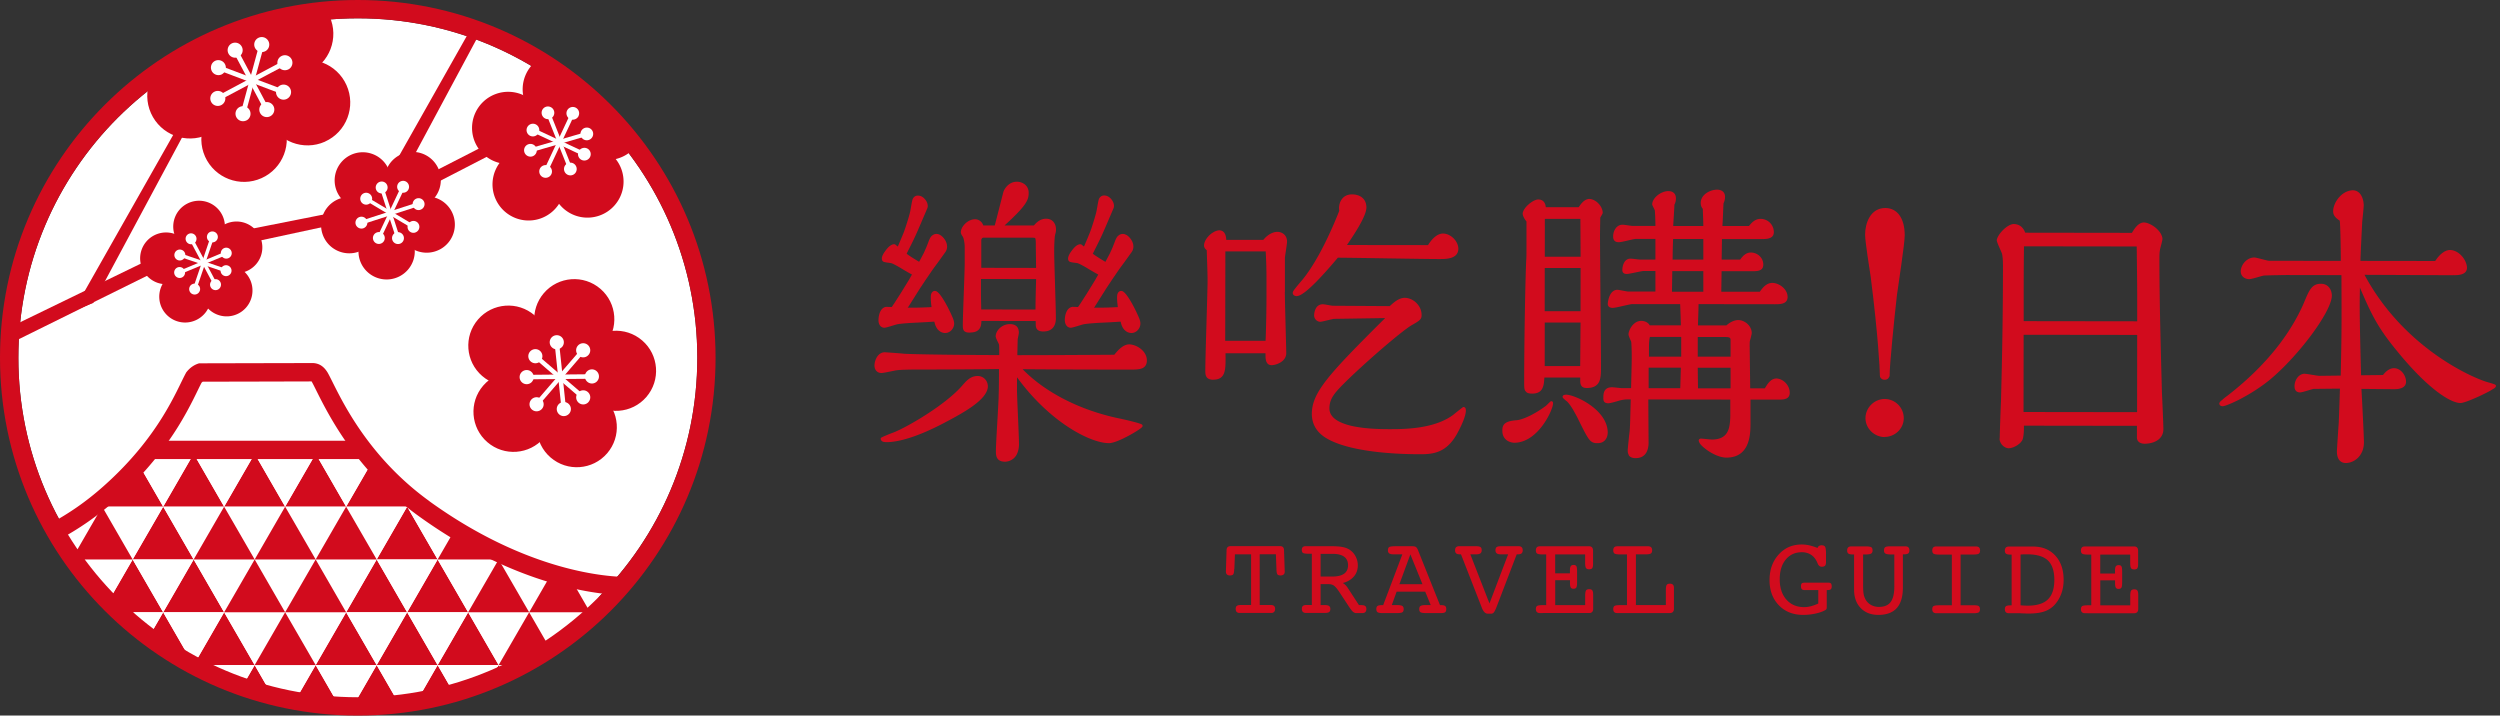 <svg width="559" height="160" fill="none" xmlns="http://www.w3.org/2000/svg"><rect width="100%" height="100%" fill="#333333" stroke="none"/><path d="M26.336 26.324C12.59 40.07 4.107 59.031 4.107 80c0 20.968 8.495 39.93 22.23 53.676 13.745 13.745 32.706 22.228 53.675 22.228 20.968 0 39.93-8.494 53.675-22.228 13.746-13.746 22.229-32.708 22.229-53.676 0-20.968-8.495-39.93-22.229-53.676C119.942 12.59 100.98 4.096 80.012 4.096c-20.969 0-39.93 8.495-53.676 22.228z" fill="#fff"/><mask id="a" style="mask-type:luminance" maskUnits="userSpaceOnUse" x="12" y="83" width="127" height="75"><path d="M94.82 113.734c-15.625-11.272-21.331-25.881-23.338-29.393-.409-.724-1.015-1.109-1.494-1.109-.478 0-25.145.058-25.145.058s-.852.28-1.494 1.109c-1.949 3.547-5.974 14.41-18.833 25.823-4.2 3.734-8.192 6.394-12.147 8.541 13.454 23.407 38.681 39.183 67.62 39.183 23.535 0 44.62-10.443 58.914-26.943-6.126-.245-23.419-2.357-44.107-17.281l.023.012z" fill="#fff"/></mask><g mask="url(#a)"><path d="m9.207 113.291 6.814-11.821 6.826 11.821H9.207zM22.847 113.291l6.815-11.821 6.826 11.821h-13.64z" fill="#D20B1D"/><path d="m16.021 101.47 6.826 11.821 6.815-11.821H16.02z" fill="#fff"/><path d="m43.302 148.716 6.815-11.808 6.826 11.808h-13.64zM50.117 160.537l6.826-11.821 6.814 11.821h-13.64zM22.835 136.908l6.827-11.809 6.826 11.809H22.835z" fill="#D20B1D"/><path d="m36.488 136.908 6.814-11.809 6.815 11.809h-13.63zM29.662 148.716l6.826-11.808 6.814 11.808h-13.64zM29.662 125.099l6.826-11.808 6.814 11.808h-13.64z" fill="#D20B1D"/><path d="m22.835 136.908 6.827 11.808 6.826-11.808H22.835z" fill="#fff"/><path d="m29.662 125.099 6.826 11.809 6.814-11.809h-13.64z" fill="#fff"/><path d="m36.488 136.908 6.814 11.808 6.815-11.808h-13.63zM43.302 148.716l6.815 11.821 6.826-11.821h-13.64zM36.488 113.291l-6.826 11.808-6.815-11.808h13.64zM29.662 125.099l-6.815 11.809-6.826-11.809h13.64z" fill="#fff"/><path d="m22.847 113.291-6.826 11.808-6.815-11.808h13.641z" fill="#fff"/><path d="m29.662 125.099-6.815-11.808-6.826 11.808h13.64zM36.488 113.291l6.814-11.821 6.815 11.821h-13.63zM43.302 101.47l6.815-11.808 6.826 11.808h-13.64zM50.117 113.291l6.826-11.821 6.814 11.821h-13.64zM63.757 113.291l6.826-11.821 6.815 11.821h-13.64zM70.583 101.47l6.815-11.808 6.826 11.808h-13.64z" fill="#D20B1D"/><path d="m77.398 113.291 6.826-11.821 6.814 11.821h-13.64zM50.117 89.662l6.826-11.81 6.814 11.81h-13.64zM63.757 89.662l6.826-11.81 6.815 11.81h-13.64zM56.943 101.47l6.814-11.808 6.826 11.808h-13.64z" fill="#D20B1D"/><path d="m50.117 89.662 6.826 11.808 6.814-11.808h-13.64zM56.943 77.853l6.814 11.809 6.826-11.81h-13.64zM56.943 101.47l6.814 11.821 6.826-11.821h-13.64zM63.757 89.662l6.826 11.808 6.815-11.808h-13.64zM43.302 101.47l6.815 11.821 6.826-11.821h-13.64zM70.583 101.47l6.815 11.821 6.826-11.821h-13.64z" fill="#fff"/><path d="m63.757 160.537 6.826-11.821 6.815 11.821h-13.64zM70.583 148.716l6.815-11.808 6.826 11.808h-13.64z" fill="#D20B1D"/><path d="m77.398 160.537 6.826-11.821 6.814 11.821h-13.64zM91.038 160.537l6.815-11.821 6.826 11.821h-13.64zM97.853 148.716l6.826-11.808 6.815 11.808H97.853zM104.679 160.537l6.815-11.821 6.826 11.821h-13.641zM77.398 136.908l6.826-11.809 6.814 11.809h-13.64zM91.038 136.908l6.815-11.809 6.826 11.809h-13.64z" fill="#D20B1D"/><path d="m84.224 148.716 6.814-11.808 6.815 11.808H84.224zM84.224 125.099l6.814-11.808 6.815 11.808H84.224z" fill="#D20B1D"/><path d="m77.398 136.908 6.826 11.808 6.814-11.808h-13.64zM84.224 125.099l6.814 11.809 6.815-11.809H84.224zM84.224 148.716l6.814 11.821 6.815-11.821H84.224z" fill="#fff"/><path d="m91.038 136.908 6.815 11.808 6.826-11.808h-13.64zM70.583 148.716l6.815 11.821 6.826-11.821h-13.64zM97.853 148.716l6.826 11.821 6.815-11.821H97.853zM91.038 113.291l-6.814 11.808-6.826-11.808h13.64zM84.224 125.099l-6.826 11.809-6.815-11.809h13.641zM77.398 113.291l-6.815 11.808-6.826-11.808h13.64zM63.757 113.291l-6.814 11.808-6.826-11.808h13.64zM56.943 125.099l-6.826 11.809-6.815-11.809h13.64zM50.117 113.291l-6.815 11.808-6.814-11.808h13.629z" fill="#fff"/><path d="m77.398 136.908-6.815 11.808-6.826-11.808h13.64zM63.757 136.908l-6.814 11.808-6.826-11.808h13.64z" fill="#fff"/><path d="m70.583 125.099-6.826 11.809-6.814-11.809h13.64zM70.583 148.716l-6.826 11.821-6.814-11.821h13.64z" fill="#fff"/><path d="m77.398 136.908-6.815-11.809-6.826 11.809h13.64zM70.583 148.716l-6.826-11.808-6.814 11.808h13.64z" fill="#D20B1D"/><path d="m70.583 125.099-6.826-11.808-6.814 11.808h13.64zM63.757 136.908l-6.814-11.809-6.826 11.809h13.64zM84.224 125.099l-6.826-11.808-6.815 11.808h13.641z" fill="#D20B1D"/><path d="m56.943 125.099-6.826-11.808-6.815 11.808h13.64z" fill="#D20B1D"/><path d="m56.943 77.853-6.826 11.809-6.815-11.81h13.64zM50.117 89.662l-6.815 11.808-6.814-11.808h13.629zM43.302 101.47l-6.814 11.821-6.826-11.821h13.64z" fill="#fff"/><path d="m50.117 89.662-6.815-11.81-6.814 11.81h13.629zM43.302 101.47l-6.814-11.808-6.826 11.808h13.64z" fill="#D20B1D"/><path d="m138.775 125.099-6.826 11.809-6.815-11.809h13.641zM118.32 113.291l-6.826 11.808-6.815-11.808h13.641zM111.494 125.099l-6.815 11.809-6.826-11.809h13.641z" fill="#fff"/><path d="m104.679 113.291-6.826 11.808-6.814-11.808h13.64zM131.949 136.908l-6.815 11.808-6.814-11.808h13.629zM118.32 136.908l-6.826 11.808-6.815-11.808h13.641z" fill="#fff"/><path d="m125.134 125.099-6.814 11.809-6.826-11.809h13.64zM125.134 148.716l-6.814 11.821-6.826-11.821h13.64z" fill="#fff"/><path d="m131.949 136.908-6.815-11.809-6.814 11.809h13.629zM125.134 148.716l-6.814-11.808-6.826 11.808h13.64zM125.134 125.099l-6.814-11.808-6.826 11.808h13.64zM118.32 136.908l-6.826-11.809-6.827 11.809h13.653z" fill="#D20B1D"/><path d="m111.494 125.099-6.815-11.808-6.826 11.808h13.641z" fill="#D20B1D"/></g><path d="M71.284 84.037H44.002l-10.606 16.897H81.05l-9.766-16.897z" fill="#fff"/><path d="m105.589 9.312-15.496 29.02-2.859 1.143L104.808 8.75l.782.56z" fill="#D20B1D"/><path d="m105.566 5.928 2.357.28L90.467 38.75l-4.434 1.774 19.533-34.586v-.011zm-17.13 32.497 1.284-.514 13.932-26.102-15.216 26.604v.012zM82.672 47.97 43.63 56.37l-.338-2.112 39.743-7.876-.362 1.587z" fill="#D20B1D"/><path d="m42.696 53.839 41.015-8.121-.537 2.368-.07.327-39.919 8.588-.501-3.162h.012zm1.19.828.163 1.074 38.168-8.215.105-.467-38.448 7.62.012-.012z" fill="#D20B1D"/><path d="M111.75 32.964 82.672 47.97l-1.762-.735 27.246-13.98 3.594-.291z" fill="#D20B1D"/><path d="m79.65 47.281 28.366-14.539 3.699-.303.28.992-29.3 15.122-3.033-1.26-.012-.012zm28.658-13.512L82.147 47.176l.49.198 26.523-13.687-.864.07.012.012zM40.105 30.747 20.49 67.317l-2.859 1.143 21.692-38.273.782.56z" fill="#D20B1D"/><path d="m39.16 29.417.478.338.782.56.373.268-19.93 37.142-4.422 1.773L39.16 29.405v.012zM18.822 67.42l1.295-.513 17.701-32.999-18.996 33.512z" fill="#D20B1D"/><path d="M34.854 60.105 2.8 75.951l.14-2.555L31.82 59.37l3.034.735z" fill="#D20B1D"/><path d="M2.439 73.057 31.774 58.81l3.209.782 1.411.338L2.24 76.814l.21-3.757H2.44zm1.003.677-.07 1.342 29.942-14.808-1.447-.35L3.431 73.734h.011z" fill="#D20B1D"/><path d="M15.893 102.019c0 .233-.187.42-.42.42a.419.419 0 0 1-.42-.42c0-.234.186-.42.42-.42.233 0 .42.186.42.42zM137.55 124.376c0 .28-.222.501-.502.501a.516.516 0 0 1-.514-.501c0-.269.234-.514.514-.514s.502.222.502.514z" fill="#fff"/><path d="M0 80C0 35.811 35.823 0 80 0c44.189 0 80 35.811 80 80s-35.823 80-80 80c-44.189 0-80-35.823-80-80zm26.336-53.676C12.59 40.07 4.107 59.031 4.107 80c0 20.968 8.495 39.93 22.23 53.676 13.745 13.745 32.706 22.228 53.675 22.228 20.968 0 39.93-8.494 53.675-22.228 13.746-13.746 22.229-32.708 22.229-53.676 0-20.968-8.495-39.93-22.229-53.676C119.942 12.59 100.98 4.096 80.012 4.096c-20.969 0-39.93 8.494-53.676 22.228z" fill="#D20B1D"/><path d="M33.722 102.649v-4.096H81.47v4.096H33.722zM121.61 97.935c3.232-3.746 2.812-9.405-.933-12.637-3.746-3.233-9.405-2.813-12.637.933-3.233 3.746-2.812 9.405.933 12.637 3.746 3.232 9.405 2.812 12.637-.933zM135.193 77.223c3.232-3.746 2.812-9.405-.934-12.637-3.746-3.232-9.405-2.812-12.637.933-3.232 3.746-2.812 9.405.933 12.637 3.746 3.233 9.405 2.813 12.638-.933z" fill="#D20B1D"/><path d="M144.527 88.763c3.233-3.746 2.813-9.405-.933-12.637-3.746-3.232-9.405-2.812-12.637.933-3.232 3.746-2.812 9.406.933 12.638 3.746 3.232 9.405 2.812 12.637-.934zM120.455 83.139c3.232-3.746 2.812-9.405-.933-12.637-3.746-3.232-9.405-2.812-12.638.933-3.232 3.746-2.812 9.405.934 12.637 3.746 3.233 9.405 2.813 12.637-.933z" fill="#D20B1D"/><path d="M135.753 101.365c3.232-3.745 2.812-9.405-.934-12.637-3.746-3.232-9.405-2.812-12.637.934-3.232 3.745-2.812 9.404.934 12.637 3.745 3.232 9.404 2.812 12.637-.934z" fill="#D20B1D"/><path d="M131.377 90.035c3.232-3.746 2.812-9.405-.934-12.637-3.745-3.232-9.405-2.812-12.637.933-3.232 3.746-2.812 9.405.934 12.638 3.745 3.232 9.405 2.812 12.637-.934z" fill="#D20B1D"/><path d="M131.587 79.358a1.56 1.56 0 0 1-2.217.164 1.584 1.584 0 0 1-.163-2.23 1.584 1.584 0 0 1 2.228-.163c.654.572.735 1.564.164 2.218M133.547 85.204a1.561 1.561 0 0 1-2.217.164 1.574 1.574 0 0 1-.163-2.23 1.561 1.561 0 0 1 2.217-.163c.653.572.735 1.564.163 2.218M118.961 85.356a1.574 1.574 0 0 1-2.228.163 1.585 1.585 0 0 1-.164-2.228 1.575 1.575 0 0 1 2.229-.164c.654.572.735 1.564.163 2.217M120.91 80.677a1.575 1.575 0 0 1-2.229.163 1.574 1.574 0 0 1-.163-2.229c.572-.653 1.564-.735 2.217-.163.665.572.735 1.564.163 2.229M127.258 92.497c-.572.653-1.564.735-2.217.163a1.575 1.575 0 0 1-.164-2.228 1.586 1.586 0 0 1 2.229-.164c.654.572.735 1.564.164 2.217M131.599 89.883a1.561 1.561 0 0 1-2.217.164 1.584 1.584 0 0 1-.164-2.23c.572-.652 1.564-.734 2.217-.162.665.571.735 1.563.164 2.217M125.683 77.561c-.572.654-1.564.735-2.217.164a1.574 1.574 0 0 1-.164-2.23 1.585 1.585 0 0 1 2.229-.162c.653.571.735 1.563.163 2.228M121.179 91.424a1.585 1.585 0 0 1-2.229.163 1.562 1.562 0 0 1-.164-2.217 1.575 1.575 0 0 1 2.229-.163c.665.571.735 1.563.164 2.217z" fill="#fff"/><path d="m119.603 90.07 10.409-12.077.758.665-10.397 12.066-.77-.654z" fill="#fff"/><path d="m117.771 83.816 14.574-.14.012 1.015-14.574.128-.012-1.003z" fill="#fff"/><path d="m123.991 76.581 1.003-.105 1.575 14.948-1.003.105-1.575-14.948z" fill="#fff"/><path d="m119.393 80.023.654-.758 10.688 9.206-.665.77-10.677-9.218z" fill="#fff"/><path d="M46.873 68.191a5.778 5.778 0 0 0-3.617-7.328 5.79 5.79 0 0 0-7.34 3.618 5.778 5.778 0 0 0 3.617 7.328c3.022 1.026 6.301-.596 7.34-3.618zM49.988 52.52a5.778 5.778 0 0 0-3.617-7.328 5.778 5.778 0 0 0-7.328 3.618 5.79 5.79 0 0 0 3.617 7.34 5.778 5.778 0 0 0 7.328-3.618" fill="#D20B1D"/><path d="M58.355 57.164a5.778 5.778 0 0 0-3.618-7.327 5.778 5.778 0 0 0-7.327 3.617 5.778 5.778 0 0 0 3.617 7.328 5.778 5.778 0 0 0 7.328-3.617zM42.602 59.615a5.778 5.778 0 0 0-3.617-7.328 5.79 5.79 0 0 0-7.34 3.617c-1.027 3.022.595 6.301 3.618 7.34a5.778 5.778 0 0 0 7.327-3.617" fill="#D20B1D"/><path d="M56.15 66.814a5.778 5.778 0 0 0-3.618-7.327 5.778 5.778 0 0 0-7.328 3.617 5.778 5.778 0 0 0 3.617 7.328c3.023 1.027 6.313-.595 7.328-3.618z" fill="#D20B1D"/><path d="M50.805 61.108a5.79 5.79 0 0 0-3.617-7.34c-3.022-1.026-6.301.596-7.34 3.618-1.026 3.022.595 6.301 3.618 7.34a5.79 5.79 0 0 0 7.34-3.617z" fill="#D20B1D"/><path d="M48.646 53.372c-.221.63-.91.98-1.552.759-.63-.222-.98-.91-.758-1.552.21-.642.91-.98 1.552-.759.63.222.98.91.758 1.552zM51.75 57.001c-.221.642-.91.98-1.552.759-.63-.222-.98-.91-.758-1.552.222-.642.91-.98 1.552-.759.63.222.98.91.758 1.552zM41.319 61.33c-.21.642-.91.98-1.54.759a1.232 1.232 0 0 1-.77-1.552c.22-.642.91-.98 1.551-.759.63.222.98.91.758 1.54M41.365 57.41c-.221.641-.91.98-1.552.77a1.216 1.216 0 0 1-.758-1.552c.221-.642.91-.98 1.552-.759.642.21.98.91.77 1.54M49.346 64.049c-.221.642-.91.98-1.551.758-.63-.221-.98-.91-.759-1.552.222-.641.91-.98 1.552-.77.642.222.98.91.758 1.552M51.704 60.922c-.222.63-.91.98-1.552.758a1.216 1.216 0 0 1-.759-1.552c.222-.642.91-.98 1.552-.758.642.222.98.91.759 1.552zM43.886 53.792c-.21.642-.91.98-1.552.759a1.231 1.231 0 0 1-.77-1.552c.221-.642.91-.98 1.551-.759.63.222.98.91.759 1.54M44.667 65.04a1.216 1.216 0 1 1-2.299-.794c.222-.64.91-.979 1.553-.757.641.21.98.91.758 1.552" fill="#fff"/><path d="m43.15 64.527 3.968-11.68.735.257-3.967 11.68-.736-.257z" fill="#fff"/><path d="m40.023 60.583 10.42-4.34.304.723-10.432 4.33-.292-.713z" fill="#fff"/><path d="m42.38 53.582.689-.373 5.472 10.268-.688.374-5.473-10.269z" fill="#fff"/><path d="m40.082 57.386.256-.735 10.339 3.5-.257.747-10.338-3.512z" fill="#fff"/><path d="M81.015 55.904c3.069-1.622 4.248-5.437 2.637-8.506a6.302 6.302 0 0 0-8.506-2.626 6.299 6.299 0 0 0-2.626 8.507c1.622 3.069 5.426 4.259 8.507 2.637M95.216 45.834a6.302 6.302 0 0 0 2.625-8.506 6.296 6.296 0 0 0-8.506-2.637c-3.08 1.622-4.26 5.437-2.625 8.506 1.621 3.08 5.437 4.248 8.506 2.626" fill="#D20B1D"/><path d="M98.355 55.776a6.298 6.298 0 0 0 2.625-8.506 6.302 6.302 0 0 0-8.506-2.626c-3.07 1.622-4.26 5.438-2.637 8.507a6.302 6.302 0 0 0 8.506 2.625M84.049 45.916a6.293 6.293 0 0 0 2.637-8.506c-1.622-3.08-5.438-4.26-8.506-2.637a6.302 6.302 0 0 0-2.626 8.506 6.302 6.302 0 0 0 8.507 2.625" fill="#D20B1D"/><path d="M89.382 61.762a6.293 6.293 0 0 0 2.637-8.507 6.302 6.302 0 0 0-8.507-2.625c-3.069 1.622-4.247 5.438-2.637 8.506a6.302 6.302 0 0 0 8.507 2.626z" fill="#D20B1D"/><path d="M89.428 53.232a6.296 6.296 0 0 0 2.637-8.506c-1.622-3.08-5.426-4.248-8.506-2.637a6.302 6.302 0 0 0-2.626 8.506 6.302 6.302 0 0 0 8.507 2.626" fill="#D20B1D"/><path d="M94.002 46.908a1.312 1.312 0 0 1-1.668-.852 1.33 1.33 0 0 1 .852-1.68c.7-.222 1.446.151 1.68.852.233.7-.164 1.446-.852 1.668M92.859 51.995a1.321 1.321 0 0 1-1.669-.851c-.221-.7.164-1.447.852-1.68.7-.222 1.447.15 1.669.851a1.33 1.33 0 0 1-.852 1.669M82.287 45.694a1.317 1.317 0 0 1-1.669-.852c-.221-.7.152-1.447.852-1.68.7-.222 1.447.163 1.68.864.222.7-.163 1.446-.863 1.668zM85.753 43.185a1.339 1.339 0 0 1-1.68-.851c-.222-.7.163-1.447.863-1.68.7-.222 1.447.151 1.668.851a1.33 1.33 0 0 1-.851 1.68zM85.123 54.48a1.321 1.321 0 0 1-1.67-.851c-.233-.7.164-1.447.853-1.669.7-.233 1.447.152 1.668.852.222.7-.151 1.447-.863 1.669M89.405 54.504a1.339 1.339 0 0 1-1.68-.852c-.222-.7.151-1.447.851-1.68.7-.222 1.447.163 1.68.863.222.7-.151 1.447-.851 1.67zM90.548 43.034a1.348 1.348 0 0 1-1.68-.852 1.33 1.33 0 0 1 .864-1.68c.7-.234 1.447.163 1.668.863.222.7-.151 1.447-.852 1.669zM81.225 51.05a1.348 1.348 0 0 1-1.68-.852c-.222-.7.152-1.447.863-1.68.7-.222 1.447.152 1.669.852.233.7-.152 1.447-.852 1.68z" fill="#fff"/><path d="m80.688 49.37 12.778-4.13.268.816-12.789 4.13-.257-.816z" fill="#fff"/><path d="m82.1 44.072 10.56 6.29-.431.735-10.56-6.301.431-.724z" fill="#fff"/><path d="m89.755 41.587.77.362-5.414 11.458-.77-.361 5.414-11.46z" fill="#fff"/><path d="m84.936 42.054.805-.269 3.652 11.319-.805.268-3.652-11.318z" fill="#fff"/><path d="M96.021 112.065c-7.561-5.461-12.73-11.727-16.266-17.07-3.547-5.38-5.368-9.686-6.488-11.67C72.555 82.16 71.6 81.26 70 81.18c-.478 0-25.146.058-25.146.058h-.338l-.315.105c-.199.082-1.4.467-2.462 1.809l-.105.128-.07.14c-1.074 1.972-2.486 5.39-5.263 9.86-2.765 4.446-6.861 9.848-13.127 15.414-4.072 3.629-7.935 6.208-11.797 8.297a75.917 75.917 0 0 0 2.042 3.547c4.049-2.206 8.156-4.936 12.485-8.775 6.593-5.846 10.945-11.587 13.886-16.313 2.824-4.539 4.399-8.226 5.286-9.883.081-.093.175-.163.268-.222 3.197 0 21.575-.046 24.33-.058.01.023.034.047.046.082.875 1.517 2.917 6.277 6.628 11.902 3.722 5.659 9.218 12.322 17.28 18.133 19.452 14.037 36.08 17.001 43.572 17.573a85.933 85.933 0 0 0 3.442-3.968h-.315c-4.096 0-22.159-.957-44.294-16.919l-.012-.024z" fill="#D20B1D"/><mask id="b" style="mask-type:luminance" maskUnits="userSpaceOnUse" x="2" y="2" width="156" height="156"><path d="M157.958 80c0 43.045-34.901 77.958-77.958 77.958-43.057 0-77.946-34.913-77.946-77.958s34.9-77.958 77.958-77.958c43.057 0 77.958 34.9 77.958 77.958h-.012z" fill="#fff"/></mask><g mask="url(#b)"><path d="M46.383 30.128c4.819-2.158 6.978-7.806 4.819-12.625-2.147-4.82-7.806-6.978-12.626-4.82-4.807 2.16-6.966 7.807-4.819 12.626 2.159 4.82 7.807 6.978 12.626 4.82zM68.88 16.29c4.819-2.16 6.978-7.807 4.819-12.626-2.159-4.82-7.806-6.978-12.625-4.83-4.82 2.158-6.978 7.805-4.831 12.625 2.158 4.819 7.818 6.977 12.637 4.819" fill="#D20B1D"/><path d="M72.66 31.669c4.82-2.16 6.978-7.818 4.82-12.626-2.16-4.819-7.807-6.978-12.626-4.819-4.819 2.159-6.978 7.806-4.819 12.625 2.159 4.82 7.806 6.978 12.626 4.831M51.972 15.32c4.807-2.158 6.978-7.805 4.82-12.625-2.16-4.819-7.807-6.977-12.626-4.819-4.808 2.159-6.978 7.807-4.82 12.626 2.16 4.819 7.807 6.978 12.626 4.819z" fill="#D20B1D"/><path d="M58.471 39.837c4.82-2.147 6.978-7.807 4.831-12.626-2.158-4.819-7.806-6.978-12.625-4.819-4.82 2.147-6.978 7.806-4.831 12.625 2.159 4.82 7.818 6.978 12.625 4.82z" fill="#D20B1D"/><path d="M59.382 26.931c4.819-2.147 6.977-7.806 4.83-12.625-2.158-4.82-7.818-6.978-12.637-4.82-4.819 2.16-6.978 7.807-4.819 12.626 2.159 4.82 7.818 6.978 12.626 4.82z" fill="#D20B1D"/><path d="M64.492 15.508c-.816.431-1.843.128-2.275-.689a1.678 1.678 0 0 1 .7-2.275 1.69 1.69 0 0 1 2.275.688c.432.817.129 1.844-.688 2.276M64.189 22.089a1.677 1.677 0 0 1-2.275-.7 1.684 1.684 0 0 1 .7-2.276 1.68 1.68 0 0 1 2.275.689 1.69 1.69 0 0 1-.688 2.275M49.638 16.605a1.684 1.684 0 0 1-2.275-.7c-.432-.83-.129-1.844.688-2.276a1.684 1.684 0 0 1 1.576 2.976M53.372 12.707a1.68 1.68 0 0 1-2.275-.7 1.69 1.69 0 0 1 .688-2.275 1.68 1.68 0 0 1 2.276.7 1.677 1.677 0 0 1-.689 2.275zM55.134 26.908a1.677 1.677 0 0 1-2.275-.689 1.674 1.674 0 0 1 .688-2.275 1.68 1.68 0 0 1 2.276.7c.431.817.128 1.844-.689 2.276M60.443 25.986a1.673 1.673 0 0 1-2.263-.689 1.68 1.68 0 0 1 .688-2.275 1.677 1.677 0 0 1 2.276.689 1.68 1.68 0 0 1-.7 2.275zM59.323 11.447a1.69 1.69 0 0 1-2.275-.688 1.674 1.674 0 0 1 .688-2.276 1.68 1.68 0 0 1 2.276.7 1.678 1.678 0 0 1-.7 2.276M49.498 23.489c-.828.432-1.843.128-2.275-.689a1.677 1.677 0 0 1 .688-2.275 1.69 1.69 0 0 1 2.276.689 1.674 1.674 0 0 1-.689 2.275z" fill="#fff"/><path d="m48.448 21.54 15.006-7.993.502.957-14.995 7.981-.513-.945z" fill="#fff"/><path d="m49.032 14.62 14.562 5.485-.385 1.003-14.55-5.484.373-1.003z" fill="#fff"/><path d="m58.016 9.813 1.039.28-4.2 15.473-1.04-.28 4.201-15.473z" fill="#fff"/><path d="m52.112 11.47.945-.502 7.071 13.28-.945.501-7.071-13.279z" fill="#fff"/></g><mask id="c" style="mask-type:luminance" maskUnits="userSpaceOnUse" x="2" y="2" width="156" height="156"><path d="M157.958 80c0 43.045-34.901 77.958-77.958 77.958-43.057 0-77.946-34.913-77.946-77.958s34.9-77.958 77.958-77.958c43.057 0 77.958 34.9 77.958 77.958h-.012z" fill="#fff"/></mask><g mask="url(#c)"><path d="M125.508 44.656a8.074 8.074 0 0 0-3.886-10.735 8.073 8.073 0 1 0 3.886 10.735zM132.252 23.384a8.074 8.074 0 1 0-10.735 3.886c4.037 1.89 8.833.151 10.735-3.886z" fill="#D20B1D"/><path d="M143.139 31.132c1.89-4.038.152-8.845-3.886-10.735-4.037-1.89-8.845-.152-10.735 3.885-1.89 4.038-.152 8.845 3.886 10.735 4.037 1.89 8.845.152 10.735-3.885zM120.898 32.1a8.073 8.073 0 1 0-14.62-6.85 8.073 8.073 0 0 0 14.62 6.85z" fill="#D20B1D"/><path d="M138.588 44.177a8.074 8.074 0 1 0-14.62-6.847 8.074 8.074 0 0 0 14.62 6.847z" fill="#D20B1D"/><path d="M132.054 35.426a8.074 8.074 0 0 0-3.886-10.735c-4.037-1.89-8.845-.152-10.735 3.885a8.074 8.074 0 0 0 14.621 6.85z" fill="#D20B1D"/><path d="M129.37 25.94a1.43 1.43 0 0 1-1.89.688 1.43 1.43 0 0 1-.689-1.89 1.43 1.43 0 0 1 1.89-.69 1.414 1.414 0 0 1 .677 1.891M132.497 30.548a1.429 1.429 0 0 1-1.89.689 1.415 1.415 0 0 1-.677-1.89 1.425 1.425 0 0 1 1.89-.689 1.411 1.411 0 0 1 .677 1.89zM119.895 34.212a1.414 1.414 0 0 1-1.89.677 1.43 1.43 0 0 1-.689-1.89 1.427 1.427 0 0 1 1.891-.689 1.43 1.43 0 0 1 .688 1.89M120.443 29.685a1.429 1.429 0 0 1-1.89.688 1.415 1.415 0 0 1-.677-1.89 1.43 1.43 0 0 1 1.891-.688 1.43 1.43 0 0 1 .688 1.89M128.821 38.401a1.414 1.414 0 0 1-1.89.677 1.429 1.429 0 0 1-.688-1.89 1.429 1.429 0 0 1 1.89-.689 1.429 1.429 0 0 1 .688 1.89M131.949 35.076a1.427 1.427 0 0 1-1.891.688 1.414 1.414 0 0 1-.676-1.89 1.429 1.429 0 0 1 1.89-.689 1.415 1.415 0 0 1 .677 1.89zM123.816 25.823a1.43 1.43 0 0 1-1.891.688 1.43 1.43 0 0 1-.688-1.89 1.41 1.41 0 0 1 1.89-.677 1.415 1.415 0 0 1 .677 1.89M123.291 38.938a1.43 1.43 0 0 1-1.891.689 1.429 1.429 0 0 1-.688-1.89 1.429 1.429 0 0 1 1.89-.69 1.43 1.43 0 0 1 .689 1.891z" fill="#fff"/><path d="m121.587 38.145 6.091-13 .828.386-6.091 12.999-.828-.385z" fill="#fff"/><path d="m118.483 33.174 12.602-3.664.257.863-12.614 3.676-.245-.875z" fill="#fff"/><path d="m122.112 25.39.84-.338 5.006 12.58-.84.326-5.006-12.567z" fill="#fff"/><path d="m118.961 29.487.386-.817 11.505 5.39-.385.817-11.506-5.39z" fill="#fff"/></g><path d="M250.922 65.39c.992.48 3.092 4.645 3.594 5.999.175.478.338 1.085.035 1.727-.409.851-1.33 1.33-2.322.863-.887-.432-1.19-1.365-1.354-2.1-.385-1.494-1.085-5.321-.677-6.185.199-.431.537-.396.724-.315v.012z" fill="#D20B1D"/><path d="M252.1 74.247c-1.027-.501-1.353-1.552-1.517-2.287-.303-1.201-.805-3.815-.805-5.344 0-.42.024-.758.152-1.027.163-.361.478-.548.747-.537.14 0 .256.035.362.082 1.213.654 3.173 4.738 3.733 6.161.105.292.222.665.222 1.074 0 .28-.058.572-.198.875-.339.7-1.004 1.213-1.809 1.213a2.1 2.1 0 0 1-.898-.21h.011zm-1.645-8.424c-.047.093-.105.396-.093.77 0 1.423.501 4.049.793 5.216.164.723.444 1.54 1.202 1.902.233.105.443.151.653.163.537 0 1.016-.338 1.272-.875.105-.222.14-.42.14-.63 0-.304-.093-.607-.186-.875-.444-1.296-2.684-5.543-3.443-5.835l.129-.268-.129.257s-.07-.024-.105-.024c-.07 0-.116 0-.233.199z" fill="#D20B1D"/><path d="M253.092 71.424s-2.275.221-6.161.408c-.863.047-3.991.187-4.842.432-.374.082-2.241.7-2.614.723-.654.035-1.05-.49-1.097-1.353-.047-.864.362-2.684 1.494-2.742.046 0 3.197.116 3.524.175 3.407.035 3.967.011 7.794-.164 0 0 2.929 2.474 1.902 2.532v-.011z" fill="#D20B1D"/><path d="M238.086 71.645v-.14c.024-.933.35-2.707 1.716-2.893 0 0 .058-.012.081 0 .164 0 3.174.116 3.524.175.864 0 1.54.011 2.136.011 1.75 0 2.788-.047 5.647-.186l.199.07c.011.07 2.1 1.645 2.217 2.578.011.269-.292.455-.49.455-.199.024-2.439.234-6.162.409-.851.035-4.014.198-4.795.42-.35.07-2.171.7-2.672.735h-.07c-.806 0-1.296-.735-1.319-1.622l-.012-.012zm.899-1.645a4.147 4.147 0 0 0-.315 1.505v.117c.058.77.326 1.062.747 1.073h.035c.268 0 2.17-.618 2.555-.711.945-.257 4.037-.397 4.912-.444 3.419-.163 5.578-.35 6.045-.396a6.26 6.26 0 0 0-.922-1.074 22.902 22.902 0 0 0-.957-.875c-2.777.128-3.815.175-5.554.175-.595 0-1.272 0-2.182-.023-.245-.047-3.197-.164-3.454-.164-.373.012-.677.327-.899.817h-.011zm14.107 1.424v-.164h-.023l.023.164z" fill="#D20B1D"/><path d="M240.7 69.673s1.564-2.17 4.399-6.884c.607-1.015 2.766-4.866 3.372-6.103.852-1.75 1.156-2.952 1.424-3.384.467-.758 1.19-.91 1.914-.467.723.456 1.867 1.96 1.038 3.28-.047.058-2.544 3.558-2.835 3.908-2.649 3.85-3.058 4.504-5.846 8.95 0 0-4.213 1.89-3.466.7z" fill="#D20B1D"/><path d="M240.315 69.907c0-.152.058-.269.14-.385l.245.163-.233-.175s1.552-2.159 4.387-6.861c.607-1.004 2.766-4.866 3.361-6.08.84-1.738 1.12-2.882 1.447-3.419.326-.536.828-.851 1.365-.851.315 0 .642.105.945.291.618.397 1.447 1.377 1.459 2.532 0 .374-.094.77-.327 1.144-.059.093-2.532 3.547-2.836 3.909-2.648 3.85-3.045 4.492-5.834 8.95l-.128.117s-2.404 1.096-3.396 1.12c-.187 0-.56-.094-.572-.455h-.023zm9.825-16.453c-.222.35-.56 1.61-1.412 3.36-.618 1.26-2.765 5.1-3.384 6.127-2.544 4.235-4.072 6.417-4.364 6.826.7-.059 2.567-.84 2.987-1.027 2.754-4.388 3.174-5.064 5.823-8.915.257-.303 2.789-3.839 2.8-3.862.175-.28.245-.56.245-.84.012-.852-.723-1.75-1.19-2.042-.233-.14-.443-.21-.63-.21-.315 0-.607.163-.875.571v.012zM241.447 57.946s.992-2.042 2.497-5.74c.338-.817 1.33-3.956 1.505-4.843.094-.385.397-2.357.537-2.707.245-.619.828-.794 1.54-.514.7.292 1.575 1.482 1.214 2.322-.222.514-.665 1.564-1.646 3.84-1.376 3.208-1.54 3.395-3.243 6.849 0 0-2.801 1.762-2.404.793z" fill="#D20B1D"/><path d="M241.272 58.436a.45.45 0 0 1-.164-.338c0-.093.024-.187.059-.28l.268.117-.268-.129s.992-2.03 2.497-5.717c.327-.782 1.33-3.944 1.493-4.796.094-.362.386-2.299.549-2.754.198-.513.665-.84 1.19-.828.234 0 .479.046.724.151.711.315 1.446 1.214 1.47 2.159 0 .187-.035.373-.105.548-.222.514-.665 1.564-1.645 3.84-1.377 3.22-1.552 3.418-3.256 6.86l-.105.117s-1.657 1.097-2.439 1.132a.46.46 0 0 1-.303-.093l.035.011zm4.994-13.675c-.117.268-.432 2.275-.525 2.66-.187.934-1.179 4.038-1.529 4.89-1.26 3.08-2.158 5.017-2.427 5.577.257-.082.654-.268.992-.467.374-.198.7-.408.84-.49 1.681-3.384 1.832-3.57 3.197-6.756a263.654 263.654 0 0 0 1.634-3.839.749.749 0 0 0 .058-.315c.024-.595-.653-1.447-1.108-1.61a1.288 1.288 0 0 0-.502-.117c-.315.012-.502.128-.653.467h.023z" fill="#D20B1D"/><path d="M246.651 61.622s-1.202-.595-3.15-1.774c-.432-.256-2.007-1.213-2.532-1.307-.222-.058-1.447-.175-1.634-.291-.327-.199-.245-.77.21-1.506.443-.746 1.622-2.135 2.182-1.785.023.012 1.459 1.19 1.587 1.354 1.598 1.202 1.879 1.377 3.804 2.532 0 0 .058 3.092-.455 2.777h-.012z" fill="#D20B1D"/><path d="M246.499 61.879c-.14-.07-1.33-.665-3.162-1.774-.408-.257-2.042-1.213-2.462-1.272-.198-.058-1.353-.128-1.715-.327-.234-.14-.339-.408-.339-.665 0-.373.164-.782.444-1.248.467-.7 1.318-1.914 2.24-1.984.117 0 .245.023.339.093.128.094 1.447 1.179 1.622 1.377 1.598 1.202 1.855 1.354 3.78 2.52.082.048.14.14.14.246v.257c0 .525 0 1.692-.186 2.333-.07.187-.105.455-.491.514a.375.375 0 0 1-.21-.059v-.011zm.152-.257.07-.117v-.023l-.07.14zm-6.873-4.726c-.256.409-.373.759-.361.945 0 .129.023.14.058.164 0 0 1.307.198 1.54.256.677.129 2.182 1.074 2.637 1.342 1.552.945 2.626 1.505 2.999 1.692v-.035c.047-.151.082-.396.105-.665.047-.537.058-1.167.058-1.505v-.082c-1.797-1.085-2.123-1.295-3.745-2.52-.047-.07-1.365-1.167-1.517-1.295h-.082c-.338 0-1.377 1.096-1.703 1.703h.011zM209.265 65.39c.992.48 3.092 4.645 3.594 5.999.175.478.338 1.085.035 1.727-.409.851-1.33 1.33-2.322.863-.887-.432-1.19-1.365-1.354-2.1-.385-1.494-1.085-5.321-.677-6.185.199-.431.537-.396.724-.315v.012z" fill="#D20B1D"/><path d="M210.443 74.247c-1.026-.501-1.342-1.552-1.517-2.287-.303-1.201-.805-3.815-.805-5.344 0-.42.024-.758.152-1.027.163-.361.478-.548.758-.537.141 0 .257.035.362.082 1.214.665 3.174 4.738 3.734 6.161.105.304.222.665.222 1.074 0 .28-.058.572-.198.875-.339.7-1.004 1.213-1.809 1.213-.292 0-.607-.07-.91-.21h.011zm-1.645-8.424c-.047.093-.105.385-.093.77 0 1.423.502 4.049.793 5.216.164.723.444 1.54 1.202 1.902.233.116.443.163.654.163.536 0 1.015-.338 1.283-.875a1.44 1.44 0 0 0 .14-.63c0-.304-.093-.607-.187-.875-.443-1.296-2.683-5.543-3.442-5.835 0 0-.07-.023-.105-.023-.07 0-.117 0-.222.198l-.023-.011z" fill="#D20B1D"/><path d="M211.435 71.424s-2.275.221-6.161.408c-.863.047-3.99.187-4.842.432-.374.081-2.241.7-2.614.723-.653.035-1.05-.49-1.097-1.353-.047-.864.362-2.684 1.494-2.743.046 0 3.197.117 3.524.175 3.407.035 3.967.012 7.794-.163 0 0 2.929 2.474 1.902 2.532v-.011z" fill="#D20B1D"/><path d="M196.429 71.645v-.14c.024-.933.35-2.707 1.716-2.893h.07c.163 0 3.174.116 3.524.175.863 0 1.54.011 2.135.011 1.75 0 2.777-.047 5.648-.186l.198.07c.012.07 2.1 1.645 2.217 2.578.012.257-.28.455-.478.455 0 0-2.287.222-6.173.409-.852.035-4.014.198-4.796.42-.362.07-2.17.7-2.672.735h-.07c-.817 0-1.307-.724-1.319-1.622v-.012zm1.797-2.462c-.373 0-.676.315-.898.817-.222.478-.315 1.097-.315 1.505v.117c.058.77.327 1.062.747 1.073h.035c.268 0 2.17-.618 2.555-.711.945-.257 4.037-.397 4.913-.444 3.418-.163 5.565-.35 6.044-.397a6.26 6.26 0 0 0-.922-1.073 22.881 22.881 0 0 0-.957-.875c-2.777.128-3.815.175-5.554.175-.595 0-1.272 0-2.182-.023-.245-.047-3.162-.164-3.454-.164h-.012zm13.209 2.24v-.163h-.011v.164h.011zM227.141 86.954c0 1.937.455 10.456.444 12.194 0 3.127-1.797 3.792-2.941 3.792-1.669 0-1.669-1.271-1.657-2.065 0-1.995.619-10.793.619-12.52.07-1.797.07-4.458.07-6.126-4.796.058-12.521.116-17.317.105-1.061 0-4.924 0-5.997.186-.467.07-2.801.596-3.267.596-.806 0-1.261-.537-1.261-1.4 0-.864.607-2.661 1.996-2.661.07 0 3.932.268 4.329.338 4.2.21 16.849.292 21.575.304v-1.47c0-.269 0-1.063-.058-1.26-.07-.27-.724-1.471-.724-1.728 0-1.132 1.272-2.462 2.871-2.462 1.26 0 1.727.607 1.727 1.599 0 .198-.269 1.33-.269 1.598 0 .595-.07 3-.07 3.734 4.994 0 14.726-.046 22.112-.105.735-.933 1.937-2.334 3.197-2.322 1.401 0 3.664 1.342 3.664 3.267 0 1.797-1.4 1.797-4.06 1.797-7.923 0-16.255-.023-24.108-.105 4.784 5.205 12.637 9.545 22.031 11.552.735.129 5.192 1.144 5.192 1.4 0 .339-5.332 3.594-7.269 3.583-4.061 0-13.454-4.82-20.829-15.356v3.535z" fill="#D20B1D"/><path d="M224.644 103.232c-.875 0-1.435-.35-1.692-.84-.257-.478-.268-1.015-.268-1.423v-.094c0-2.019.618-10.817.618-12.532.059-1.692.07-4.154.07-5.823-4.516.059-11.4.105-16.114.105h-1.307c-1.4 0-4.656.012-5.566.187-.432.059-2.614.56-3.255.595h-.047c-.945 0-1.552-.723-1.552-1.68.012-.957.595-2.906 2.287-2.964h.023c.35.023 3.909.268 4.318.338 4.095.199 16.336.292 21.272.292v-1.225c0-.292-.012-1.062-.059-1.144-.035-.198-.7-1.33-.735-1.796.023-1.342 1.4-2.743 3.151-2.754h.035c.653 0 1.166.163 1.517.513.338.35.466.829.478 1.365v.024c0 .291-.268 1.412-.268 1.598 0 .549-.059 2.51-.07 3.443h.723c5.181 0 14.061-.047 20.957-.094.747-.922 1.89-2.275 3.29-2.322h.035-.035.07c1.541.035 3.886 1.389 3.921 3.56.023.933-.408 1.563-1.132 1.82-.7.256-1.645.268-2.859.268h-.361c-7.702-.012-15.776-.024-23.431-.094 4.773 4.925 12.369 9.044 21.4 10.969.677.128 4.131.898 5.065 1.295.128.105.268 0 .373.397-.07.338-.187.303-.338.478a9.507 9.507 0 0 1-.654.467c-.537.362-1.272.793-2.065 1.225-1.564.84-3.326 1.657-4.434 1.704H247.9c-4.154-.047-13.174-4.68-20.502-14.738v2.626h-.292.105l.187.012c0 1.925.443 10.338.443 12.147h-.116l.128.023c0 1.622-.467 2.66-1.132 3.279-.653.607-1.447.793-2.054.805h-.035l.012-.012zm-.758-21.225s.093.128.093.21c0 1.669 0 4.33-.07 6.126 0 1.762-.618 10.548-.618 12.544v.07c.046.817-.012 1.645 1.33 1.68h.046c1.027-.035 2.603-.502 2.649-3.454v-.082c0-1.761-.443-10.174-.443-12.147v-3.547a.29.29 0 0 1 .198-.28.283.283 0 0 1 .327.117c7.304 10.455 16.663 15.216 20.56 15.227h.023c1.459.059 5.8-2.45 6.803-3.22a5.347 5.347 0 0 0-.327-.105c-.42-.129-.991-.28-1.598-.432a67.479 67.479 0 0 0-2.859-.653c-9.44-2.019-17.34-6.383-22.182-11.646-.082-.093-.105-.21-.047-.315a.296.296 0 0 1 .269-.175c7.853.082 16.184.094 24.107.105h.362c1.213 0 2.123-.023 2.66-.233.525-.222.724-.478.759-1.272v-.047.035c0-.84-.502-1.587-1.191-2.123-.676-.525-1.54-.84-2.147-.852h-.046c-1.039 0-2.241 1.295-2.952 2.217l-.234.105c-6.919.047-15.892.105-21.097.105h-1.015a.338.338 0 0 1-.21-.082s-.082-.128-.082-.21c0-.735.07-3.139.07-3.734 0-.326.246-1.365.269-1.575v-.035c-.047-.898-.269-1.26-1.435-1.307-1.436 0-2.567 1.249-2.579 2.17-.035.059.618 1.33.712 1.634.093.315.081.969.081 1.307v1.528a.293.293 0 0 1-.093.21s-.128.082-.21.082c-4.738 0-17.386-.093-21.634-.303-.338-.058-4.27-.338-4.282-.338-.56 0-.969.35-1.272.863-.292.502-.432 1.144-.432 1.505.024.747.304 1.062.934 1.109h.035c.373 0 2.742-.514 3.209-.584 1.027-.186 4.224-.198 5.659-.198h1.295c4.819 0 11.902-.047 16.406-.105.07 0 .152.035.199.082v.023zm-26.756 1.4h-.024s-.07 0-.093-.011c0 0 .07.023.117.011zm.245-.198s.023-.07.023-.094c0 0 0 .059-.023.094z" fill="#D20B1D"/><path d="M220.607 86.406c0 2.66-5.543 5.788-10.07 8.11-1.529.793-7.865 4.049-12.322 4.049-1.004 0-1.004-.397-1.004-.467s2.066-.933 2.661-1.132c2.8-1.062 11.797-6.172 15.671-10.77.735-.793 1.598-1.867 3.068-1.855 1.132 0 1.996.863 1.996 2.065z" fill="#D20B1D"/><path d="M197.176 98.6a.665.665 0 0 1-.257-.49v-.024s0-.081.059-.151c.047-.105.082-.059.093-.094 0 0 .059-.035.094-.046.07-.035.151-.07.256-.129.21-.093.49-.221.782-.338.595-.257 1.26-.514 1.564-.618 2.73-1.027 11.762-6.161 15.554-10.689.712-.782 1.645-1.949 3.279-1.949h.035c1.272.024 2.252 1.027 2.252 2.358-.105 3.022-5.694 5.997-10.222 8.366-1.552.793-7.865 4.06-12.45 4.072h-.012c-.513 0-.828-.093-1.038-.256l.011-.012zm.992-.327h.047c4.34.012 10.665-3.22 12.182-4.014 4.539-2.275 10.011-5.543 9.918-7.853 0-1.05-.723-1.762-1.704-1.774-1.295 0-2.1.946-2.835 1.762-3.944 4.668-12.929 9.755-15.799 10.852-.42.14-1.751.689-2.322.957.093.035.268.07.525.07h-.012zM219.172 71.494c0 1.47-.199 2.602-2.264 2.59-1.26 0-1.33-.397-1.33-1.4 0-2.194.42-11.785.42-13.722v-3.735c0-1.061-.257-2.135-.455-2.462-.269-.396-.397-.595-.397-.863 0-1.062 1.47-2.59 2.87-2.59.467 0 1.331.198 1.669 1.4h2.999c.338-1.19 1.937-7.585 2.007-7.783.268-.665 1.132-1.995 2.73-1.995 1.062 0 2.334.665 2.334 2.205 0 1.528-.408 2.66-5.869 7.584h7.456c.338-.385 1.202-1.517 2.602-1.517 1.26 0 1.925.864 1.925 2.136 0 .268-.07.665-.198 1.132-.198 1.202-.21 3.395-.21 3.792 0 2.334.385 12.59.373 14.726 0 .863 0 2.859-2.532 2.859-1.4 0-1.4-.736-1.4-1.529v-.805l-12.719-.023h-.011zm-.129-9.394v3.933c0 .536.059 2.998.059 3.465l12.718.024c0-1.996.07-4.995.14-7.398l-12.917-.024zm12.871-6.907c0-2.066 0-2.334-.922-2.334h-11.12c-.467-.012-.735.513-.735.852v6.464l12.847.023-.059-4.994-.011-.011z" fill="#D20B1D"/><path d="M216.908 74.376c-.642 0-1.074-.094-1.354-.42-.268-.339-.256-.735-.268-1.225v-.047c0-2.217.42-11.809.42-13.722v-3.746c0-1.004-.268-2.077-.42-2.287-.257-.385-.444-.642-.444-1.027v-.058c.094-1.284 1.576-2.79 3.151-2.824.502-.012 1.47.245 1.879 1.4h2.555c.432-1.599 1.879-7.363 1.96-7.608.292-.723 1.214-2.158 2.976-2.182h.07c1.155.023 2.579.782 2.579 2.485 0 1.6-.479 2.824-5.403 7.305h6.57c.385-.455 1.283-1.517 2.73-1.517 1.412 0 2.205 1.05 2.217 2.404v.023c0 .315-.07.724-.21 1.179-.198 1.155-.198 3.349-.198 3.757v.023c0 2.38.373 12.416.373 14.633v.023h-.152l.164.024c0 .828-.059 3.15-2.812 3.15h-.024c-.735 0-1.213-.21-1.458-.607-.234-.385-.21-.817-.222-1.213v-.514l-12.147-.023c-.012.63-.082 1.225-.409 1.715-.373.56-1.061.875-2.123.875h-.024l.024.024zm-.012-.584c1.902-.046 1.902-.828 1.972-2.298 0-.164.128-.292.292-.292l12.719.023c.081 0 .151.035.21.082 0 0 .081.128.081.21v.793c.07.84-.128 1.167 1.097 1.237h.024c2.287-.023 2.182-1.668 2.228-2.52v-.07c0-2.147-.373-12.24-.373-14.656v-.047c0-.408 0-2.602.222-3.874.116-.431.186-.793.186-1.015v-.046c-.035-1.167-.525-1.81-1.633-1.832-1.226 0-2.031 1.015-2.369 1.423l-.222.105h-7.456a.287.287 0 0 1-.268-.198.289.289 0 0 1 .081-.327c5.45-4.912 5.765-5.95 5.776-7.34v-.023c0-1.33-1.073-1.89-2.042-1.902-1.412-.011-2.217 1.202-2.45 1.797-.059.164-1.669 6.581-2.007 7.783a.287.287 0 0 1-.28.21h-2.999a.298.298 0 0 1-.28-.221c-.303-1.062-.992-1.167-1.389-1.19-.595 0-1.248.338-1.75.816-.502.467-.828 1.085-.817 1.482v.035c0 .14.094.292.362.677.245.431.49 1.482.502 2.602v3.745c0 1.95-.42 11.54-.42 13.758.093.98-.129.98 1.003 1.073h.035-.035zm2.206-4.014a.289.289 0 0 1-.292-.291c0-.456-.07-2.918-.07-3.466v-3.932c0-.164.14-.292.303-.292l12.917.023a.29.29 0 0 1 .21.094s.082.128.082.21c-.07 2.392-.14 5.39-.14 7.386a.28.28 0 0 1-.082.21s-.128.082-.21.082l-12.718-.024zm12.438-.56c0-1.913.07-4.586.14-6.814l-12.333-.024v3.641c0 .455.046 2.357.058 3.174l12.147.023h-.012zm-12.427-8.763a.29.29 0 0 1-.292-.292V53.7c.024-.455.316-1.12 1.027-1.155l11.12.023c.432-.012.876.082 1.062.502.164.385.164.875.164 1.738v.374l.058 4.994a.28.28 0 0 1-.082.21s-.128.082-.21.082l-12.858-.024.011.012zm.304-6.744v6.172l12.252.024-.059-4.703v-.385c0-.852-.023-1.342-.116-1.505-.059-.117-.082-.14-.526-.163h-11.12c-.21-.012-.443.338-.443.56h.012zM199.043 69.673s1.564-2.17 4.399-6.884c.607-1.015 2.777-4.866 3.372-6.103.852-1.75 1.156-2.952 1.424-3.384.467-.758 1.19-.91 1.914-.467.723.456 1.867 1.96 1.038 3.28-.046.058-2.544 3.558-2.835 3.908-2.649 3.85-3.057 4.504-5.846 8.95 0 0-4.213 1.89-3.466.7z" fill="#D20B1D"/><path d="M198.658 69.907c0-.152.058-.269.14-.385l.245.163-.233-.175s1.552-2.159 4.387-6.861c.607-1.004 2.766-4.866 3.361-6.08.84-1.738 1.12-2.882 1.447-3.419.326-.536.828-.851 1.365-.851.315 0 .642.105.945.303.618.397 1.447 1.365 1.459 2.532 0 .374-.094.77-.339 1.155-.058.094-2.532 3.548-2.835 3.91-2.649 3.85-3.046 4.48-5.835 8.95l-.128.116s-2.404 1.097-3.395 1.12c-.187 0-.561-.093-.572-.455l-.012-.023zm9.825-16.453c-.222.35-.56 1.599-1.412 3.36-.607 1.26-2.765 5.1-3.384 6.127-2.543 4.224-4.06 6.417-4.352 6.826.7-.059 2.567-.84 2.975-1.027 2.754-4.388 3.174-5.064 5.823-8.915.257-.303 2.789-3.839 2.812-3.874.175-.28.245-.56.245-.84.012-.852-.723-1.75-1.19-2.042-.233-.14-.443-.21-.63-.21-.315 0-.607.163-.875.572l-.012.023zM199.79 57.946s.992-2.042 2.497-5.74c.338-.817 1.33-3.956 1.505-4.843.094-.385.397-2.357.537-2.707.245-.619.829-.794 1.54-.514.7.292 1.576 1.482 1.214 2.322-.222.514-.665 1.564-1.645 3.84-1.377 3.208-1.541 3.395-3.244 6.849 0 0-2.801 1.762-2.404.793z" fill="#D20B1D"/><path d="M199.615 58.448a.412.412 0 0 1-.163-.338c0-.094.023-.187.07-.269l.268.117-.268-.128s.991-2.03 2.497-5.718c.326-.782 1.33-3.944 1.493-4.796.094-.361.374-2.299.549-2.754.198-.525.665-.84 1.19-.828.233 0 .478.058.723.152.712.315 1.447 1.213 1.471 2.158 0 .187-.035.374-.105.549-.222.513-.666 1.563-1.646 3.85-1.377 3.22-1.552 3.42-3.255 6.862l-.105.116s-1.657 1.097-2.439 1.132a.519.519 0 0 1-.303-.082l.023-.023zm4.994-13.687c-.117.268-.432 2.275-.525 2.66-.187.934-1.179 4.038-1.529 4.901-1.26 3.069-2.158 5.006-2.427 5.578.245-.082.654-.269.992-.455.374-.199.7-.409.84-.49 1.681-3.384 1.844-3.571 3.198-6.757.968-2.275 1.423-3.325 1.645-3.839a.958.958 0 0 0 .058-.326c.023-.595-.653-1.447-1.108-1.622a1.288 1.288 0 0 0-.502-.117c-.315 0-.502.128-.654.455l.012.012z" fill="#D20B1D"/><path d="M204.994 61.622s-1.202-.595-3.15-1.774c-.432-.256-2.007-1.213-2.532-1.307-.222-.058-1.447-.175-1.634-.291-.327-.199-.233-.77.21-1.506.443-.746 1.622-2.135 2.182-1.785.023.012 1.459 1.19 1.587 1.354 1.599 1.202 1.879 1.377 3.804 2.532 0 0 .058 3.092-.455 2.777h-.012z" fill="#D20B1D"/><path d="M204.842 61.879c-.151-.082-1.33-.665-3.162-1.774-.408-.257-2.042-1.213-2.45-1.272-.199-.058-1.342-.14-1.715-.327-.234-.14-.339-.408-.339-.665 0-.373.164-.782.444-1.248.466-.7 1.318-1.914 2.24-1.984.117 0 .245.023.35.093.128.094 1.447 1.179 1.622 1.377 1.599 1.202 1.855 1.354 3.781 2.52.093.048.14.153.14.246v.257c0 .525 0 1.692-.187 2.333-.07.187-.117.455-.49.514a.413.413 0 0 1-.222-.059l-.012-.011zm.152-.257.07-.117v-.023l-.07.14zm-6.873-4.726c-.256.409-.361.759-.361.945 0 .129.023.14.058.164 0 0 1.295.198 1.529.256.676.129 2.182 1.074 2.637 1.342 1.563.945 2.625 1.505 2.998 1.692v-.035c.047-.151.082-.396.106-.665.046-.537.058-1.167.058-1.505v-.082c-1.797-1.085-2.136-1.295-3.746-2.509-.046-.07-1.365-1.166-1.517-1.295h-.081c-.339 0-1.377 1.097-1.704 1.704l.023-.012zM287.013 65.46c0 2.066.315 12.591.315 13.595 0 1.598-2.135 2.322-2.999 2.322-1.062 0-1.062-1.202-1.062-2.264v-.397h-9.521c.058 3.851.128 5.916-2.404 5.916-1.529 0-1.529-.863-1.529-1.867 0-3.127.49-17.117.502-19.918 0-1.47-.058-3.127-.187-7.06-.268-.198-.595-.396-.595-.933 0-1.26 1.867-3.057 3.139-3.057 1.202 0 1.26 1.529 1.26 2.135h8.728c1.272-1.587 2.463-1.785 2.999-1.785.934 0 1.867.607 1.867 1.867 0 .595-.467 3.197-.478 3.734v7.724l-.035-.011zm-3.536-3.068c0-1.995-.058-4.329-.186-6.464h-9.592l-.035 20.571h9.592c.14-3.313.21-7.176.21-10.84v-3.267h.011zm35.986-7.27c.735-1.26 1.937-2.59 3.197-2.59 1.471 0 3.128 1.54 3.128 3.139 0 1.995-2.532 1.995-4.073 1.995-3.594 0-19.451-.291-22.707-.303-2.532 3.057-7.468 8.576-9.008 8.576-.338 0-.665-.07-.665-.466 0-.269 1.202-1.67 1.937-2.533 3.139-3.722 6.208-9.976 8.483-15.776-.268-1.003.14-3.395 2.532-3.395 1.599 0 2.929.735 2.929 2.672 0 2.135-4.072 7.853-4.609 8.646l18.845.024.011.012zM298.39 71.005c-.537 0-2.731.665-3.198.665-.396 0-1.061-.397-1.061-1.132 0-.07.07-2.194 1.598-2.194.397 0 1.937.338 2.264.338l12.859.082c1.003-.933 2.065-1.867 3.267-1.855 1.727 0 3.454 1.668 3.454 3.465 0 .864-.07.934-1.995 2.066-2.929 1.727-14.073 11.563-16.943 14.9-1.132 1.33-1.669 2.533-1.669 3.991 0 4.458 8.588 4.936 13.582 4.948 3.326 0 10.129.011 14.528-3.244.338-.269 2.135-1.727 2.205-1.727.129 0 .199.268.199.467 0 1.201-1.004 3.325-1.669 4.597-2.404 4.656-5.274 4.924-8.401 4.913-3.536 0-14.119-.222-19.849-3.093-1.33-.665-3.932-2.135-3.92-5.67 0-4.668 3.804-8.787 16.814-21.693l-12.054.187-.011-.011z" fill="#D20B1D"/><path d="M317.468 101.564h-.082c-3.547 0-14.142-.21-19.976-3.128-1.342-.665-4.084-2.228-4.084-5.916v-.011c.035-4.808 3.815-8.88 16.394-21.389l-11.33.175c-.42-.011-2.509.607-3.151.654h-.046c-.561 0-1.331-.49-1.354-1.424v-.07c.023-.373.152-2.357 1.89-2.427h.024c.49.012 1.995.338 2.252.338l12.742.082c.98-.898 2.053-1.844 3.372-1.855 1.914.023 3.734 1.773 3.746 3.757.035.957-.257 1.272-2.147 2.322-2.859 1.669-14.049 11.552-16.862 14.83-1.108 1.308-1.598 2.416-1.598 3.805-.012 1.995 1.949 3.174 4.702 3.862 2.731.665 6.103.794 8.6.794h.42c3.442 0 9.813-.14 13.921-3.174.292-.234 1.703-1.377 2.112-1.669.093-.035.023-.058.163-.093 0 0 .07-.023.105-.023.14.011.164.046.187.07.338.175.257.49.303.688-.011 1.33-1.027 3.442-1.703 4.726-2.346 4.597-5.31 5.076-8.332 5.076h-.268zm-19.79-3.641c5.613 2.824 16.208 3.069 19.697 3.069h.093c3.092-.024 5.694-.234 8.063-4.761.665-1.237 1.645-3.395 1.634-4.457v-.047s-.036.023-.059.047c-.187.14-.42.326-.677.525-.501.396-1.026.828-1.213.968-4.341 3.197-10.805 3.29-14.271 3.302h-.432c-4.97-.058-13.71-.338-13.874-5.239v-.035c0-1.528.584-2.812 1.739-4.154 2.917-3.372 14.002-13.174 17.013-14.959 1.972-1.202 1.82-1.027 1.855-1.797v-.035c-.011-1.599-1.622-3.15-3.162-3.15-1.039-.012-2.065.851-3.069 1.785l-.198.082-12.859-.082c-.408 0-1.937-.339-2.264-.339-.606 0-.898.397-1.097.887-.186.479-.21 1.015-.21 1.015v.035c.024.49.502.794.747.806h.047c.432-.012 2.544-.654 3.174-.665l12.053-.187c.117 0 .222.07.269.175a.273.273 0 0 1-.07.315c-13.022 12.905-16.756 17.024-16.733 21.482v.035c.012 3.325 2.45 4.702 3.757 5.367l.047.012zm-26.348-13.01c-.782 0-1.307-.222-1.563-.654-.257-.42-.257-.91-.257-1.388v-.117c0-3.14.49-17.13.502-19.919 0-1.435-.059-3.08-.187-6.907-.257-.187-.607-.502-.607-1.085v-.024c.094-1.505 1.937-3.255 3.419-3.325h.058c1.296.093 1.471 1.412 1.494 2.135h8.296c1.284-1.552 2.544-1.785 3.139-1.785 1.05 0 2.159.723 2.159 2.158 0 .665-.478 3.267-.478 3.734v7.725h-.304l.292.023c0 2.1.315 12.474.315 13.547-.07 1.88-2.264 2.59-3.244 2.626h-.047c-1.342-.047-1.353-1.435-1.353-2.415v-.257h-8.938c0 .467.011.922.011 1.353 0 1.4-.058 2.498-.431 3.303-.362.805-1.121 1.248-2.217 1.248h-.059v.023zm0-.584c1.902-.012 2.077-1.132 2.124-3.979 0-.502 0-1.062-.012-1.657 0-.082.024-.152.082-.21 0 0 .128-.082.21-.082h9.522a.366.366 0 0 1 .21.105s.081.129.081.21v.549c0 .502.012 1.015.129 1.353.128.316.233.456.595.479h.035c.361 0 1.085-.163 1.668-.525.595-.362 1.039-.852 1.039-1.447v-.082c0-1.05-.315-11.435-.315-13.559v-7.748c.023-.595.49-3.185.49-3.734-.012-1.096-.759-1.552-1.575-1.575-.467 0-1.552.152-2.766 1.68a.293.293 0 0 1-.233.105h-8.728a.323.323 0 0 1-.292-.245v-.081c0-.292-.023-.794-.175-1.179-.163-.397-.35-.618-.794-.63-.501 0-1.248.397-1.82.968-.595.572-1.015 1.307-1.003 1.797v.024c.011.361.198.455.478.677l.117.221c.128 3.933.186 5.601.186 7.072 0 2.812-.49 16.79-.49 19.93v.105c.07.968-.07 1.388 1.191 1.458h.046zm13.022-2.66h-.081.081zm-10.676-4.878a.289.289 0 0 1-.292-.292l.035-20.583c0-.163.128-.292.292-.292h9.591c.152.012.28.14.292.292.128 2.065.187 4.317.187 6.278v3.465c0 3.664-.082 7.538-.222 10.864 0 .151-.14.28-.292.28h-9.591v-.012zm.291-.583h9.02c.129-3.244.199-6.99.199-10.549v-3.465c0-1.856-.059-3.991-.175-5.975h-9.02l-.035 19.989h.011zm16.021-9.989h.047-.047zm.024 0h-.059.047c-.327 0-.945-.128-.945-.758.058-.397.362-.689.758-1.225.397-.502.887-1.062 1.249-1.494 3.08-3.652 6.138-9.86 8.401-15.612a3.026 3.026 0 0 1-.058-.596c0-1.213.7-3.068 2.894-3.068h.046c1.657.011 3.186.875 3.186 2.952-.035 2.1-3.256 6.756-4.352 8.366l18.133.023c.758-1.236 1.925-2.555 3.337-2.59h.058c1.645.047 3.349 1.634 3.384 3.419v.023c-.082 2.252-2.707 2.264-4.201 2.264h-.163c-3.559 0-19.043-.292-22.579-.303-2.602 3.068-7.188 8.378-9.09 8.576h-.023.012-.035v.023zm-.164-.046.024.011s-.012-.011-.024-.011zm.164-.537c1.167.117 6.312-5.426 8.774-8.471l.222-.105c3.267 0 19.125.291 22.707.303h.175c.77 0 1.716-.023 2.439-.257.723-.257 1.155-.618 1.179-1.435v-.023c-.012-1.389-1.552-2.813-2.824-2.824h-.024c-1.05-.012-2.228 1.213-2.928 2.45-.047.094-.152.14-.257.14l-18.845-.023a.29.29 0 0 1-.257-.152.315.315 0 0 1 .012-.303c.537-.77 4.562-6.546 4.562-8.472v-.023c-.023-1.762-1.108-2.334-2.637-2.369-1.773 0-2.275 1.436-2.298 2.486 0 .21.023.397.058.536v.187c-2.299 5.811-5.368 12.077-8.541 15.858-.666.77-1.774 2.1-1.867 2.369 0 .128.046.116.338.151h.035l-.023-.023zm32.625-13.407h.023-.023zM336.208 96.371c0-1.4.338-1.867 2.999-2.124 1.598-.198 4.2-1.458 6.592-3.255.199-.128 1.004-1.004 1.062-1.004.07 0 .07.129.07.269 0 1.26-3.349 8.46-8.273 8.448-1.26 0-2.462-.735-2.462-2.334h.012zm8.809-12.24c-.14 2.194-.21 3.594-2.473 3.594-1.471 0-1.459-.467-1.459-2.602.024-11.657.304-23.443.444-26.71.07-.863.07-1.4.07-3.664v-5.332c-.794-.934-.852-1.529-.852-1.669 0-1.003 2.205-2.859 3.139-2.859 1.4 0 1.458 1.132 1.458 1.739h7.795c.338-.525 1.202-1.855 2.194-1.855 1.271 0 2.73 1.54 2.73 2.8 0 .07-.467.864-.537 1.004-.07.198-.07 3.267-.07 3.733 0 4.726.234 25.45.222 29.709 0 2.532 0 4.457-2.941 4.457-1.003 0-1.131-.607-1.131-1.47v-.864h-8.589v-.011zm.094-12.322v10.326l8.506.012.082-10.327h-8.6l.012-.011zm8.611-12.182h-8.6l-.011 10.245h8.588l.012-10.245h.011zm-.058-10.98h-8.53l-.012 9.043h8.6l-.058-9.043zm3.594 50.151c-1.529 0-1.669-.268-4.318-5.6-.595-1.133-1.458-2.801-2.462-3.735-.128-.07-.793-.665-.793-.735 0-.198.467-.198.537-.198 1.867 0 8.985 3.349 8.985 8.144 0 1.202-.607 2.136-1.937 2.124h-.012zm33.921-9.731v5.46c0 2.404-.024 7.527-5.088 7.515-2.532 0-5.928-2.672-5.928-3.535 0-.129.14-.129.199-.129.396 0 2.135.198 2.462.198 3.932 0 4.399-2.858 4.411-5.659v-3.862l-18.915-.023c0 .933.046 9.79.046 10.058-.07 1.202-.338 3.069-2.602 3.057-1.47 0-1.528-.933-1.528-1.47 0-.128.338-3.664.408-3.99.14-1.261.14-2.801.28-7.655h-1.062c-.665 0-1.4.128-2.065.326-.397.129-1.867.525-2.135.525-.794 0-.864-.338-.864-1.003 0-1.47.467-1.995 1.669-1.995.396 0 1.925.198 2.263.198h2.264c.07-3.792.14-5.461.14-7.456 0-1.33-.058-2.93-.128-3.267-.07-.269-.595-1.33-.595-1.6 0-.804 1.003-2.73 2.532-2.73.198 0 1.4.07 1.727 1.004h7.456c-.058-1.587-.058-2.392-.187-5.321h-10.922c-.735-.012-3.803.84-4.469.84-.396 0-.805-.07-.793-.607 0-.595.467-2.858 1.797-2.858.397 0 2.124.408 2.532.408h6.324v-5.18h-2.928c-.596 0-3.198.653-3.734.653-.467 0-.736-.14-.736-.596 0-.863.409-2.263 1.471-2.263.396 0 1.867.198 2.193.198h3.734v-5.192h-4.725c-.596 0-3.128.723-3.734.723-.735 0-1.004-.268-.992-1.003 0-1.132.665-2.334 1.797-2.334.397 0 1.925.268 2.263.268h5.391c0-1.528-.058-3.722-.198-3.99-.07-.129-.525-1.062-.525-1.132 0-1.202 1.797-2.66 3.267-2.66 1.062 0 1.47.536 1.47 1.33 0 .665-.198 1.061-.338 1.33 0 .793-.268 4.399-.28 5.122h7.328c0-1.26-.059-2.053-.129-4.247-.396-.339-.466-.934-.466-1.202 0-1.599 1.867-2.66 3.395-2.66.595 0 1.471.198 1.459 1.33 0 .467-.14 1.003-.339 1.33-.14 2.859-.14 3.594-.268 5.46h6.395c.735-.92 1.4-1.586 2.462-1.586a2.67 2.67 0 0 1 2.66 2.672c0 1.062-.863 1.26-2.205 1.26h-9.394l-.07 5.181h4.598c.805-1.19 1.47-1.587 2.205-1.587 1.4 0 2.532 1.074 2.532 2.404 0 .805-.396 1.202-1.937 1.19h-7.398l-.07 5.181h9.055c.665-.98 1.47-1.984 2.672-1.984 1.331 0 3.128 1.272 3.128 2.87 0 1.261-1.202 1.331-2.533 1.331l-17.386-.023c0 1.528-.07 2.73-.14 5.332h6.791c1.132-1.05 2.136-1.19 2.532-1.19 1.261 0 2.731 1.202 2.731 2.602 0 .198-.338 1.529-.397 1.669-.07.338-.07.863-.07 1.132l.117 9.86h3.734c.537-.864 1.272-2.194 2.404-2.194 1.33 0 2.73 1.4 2.73 2.87 0 1.004-.665 1.26-1.995 1.26h-6.792l.036.036zm-22.836-7.165v5.193h7.655l.14-5.193h-7.795zm7.865-6.85h-7.527c-.268.992-.268 1.786-.268 2.918v2.065l7.795.012v-4.994zm4.947-14.714h-7.526l-.07 5.181h7.596v-5.18zm.012-7.187h-7.328c-.07.793-.14 4.457-.14 5.18h7.456v-5.18h.012zm6.091 28.774h-7.923l.058 5.181h7.865v-5.18zm0-5.927c0-.794-.665-.934-1.33-.934h-6.593v4.983h7.923v-4.05z" fill="#D20B1D"/><path d="M364.224 101.774c-.257-.385-.268-.817-.268-1.097 0-.199.338-3.652.408-4.026.128-1.213.14-2.707.268-7.34h-.781c-.63 0-1.331.129-1.961.316-.443.14-1.832.536-2.228.548-.421 0-.759-.093-.969-.362-.187-.268-.187-.571-.187-.898v-.047c0-.747.117-1.307.455-1.715.339-.409.864-.56 1.506-.56.443 0 1.983.21 2.263.198h1.984c.07-3.594.14-5.227.14-7.164v-.07c0-1.296-.07-2.883-.117-3.127-.046-.21-.583-1.226-.606-1.67.035-.956 1.026-2.963 2.823-3.021h.024c.268.011 1.388.07 1.89 1.003h6.978c-.047-1.353-.058-2.217-.163-4.737h-10.642v-.012c-.63 0-3.571.817-4.411.852h-.047c-.385 0-1.073-.14-1.085-.864v-.093c.059-.723.42-2.929 2.031-3.092h.093c.525.023 2.182.408 2.497.397h6.033v-4.598h-2.637c-.514 0-3.104.654-3.734.665h-.012c-.257 0-.49-.035-.7-.175-.222-.151-.315-.431-.315-.7v-.035c.023-.898.385-2.415 1.703-2.52h.082c.478 0 1.89.21 2.17.21h3.443v-4.61h-4.434c-.514 0-2.859.677-3.653.724h-.07c-.396 0-.735-.07-.98-.315s-.315-.583-.315-.968v-.047c.012-1.202.724-2.544 2.054-2.579h.035c.455 0 1.995.28 2.263.269h5.1c0-1.47-.105-3.524-.164-3.571-.035-.07-.163-.327-.291-.595-.129-.304-.234-.409-.269-.665.059-1.459 1.914-2.906 3.547-2.953h.047c.56 0 1.004.152 1.295.456.304.303.42.723.42 1.178 0 .677-.198 1.132-.338 1.4-.012.852-.222 3.688-.268 4.761h6.732c0-1.062-.058-1.89-.116-3.839-.42-.443-.467-1.038-.467-1.33.035-1.855 2.054-2.94 3.687-2.952.63 0 1.739.28 1.751 1.587v.035c0 .502-.129 1.027-.339 1.412-.128 2.637-.14 3.454-.245 5.087h5.939c.701-.875 1.447-1.587 2.603-1.587a2.96 2.96 0 0 1 2.952 2.94v.024c0 1.307-1.179 1.552-2.474 1.552v-.187l-.023.187h-9.102l-.07 4.597h4.142c.782-1.12 1.529-1.587 2.416-1.587h-.058c1.54 0 2.8 1.179 2.812 2.673v.023c0 .443-.129.875-.514 1.132-.385.256-.91.35-1.692.35h-7.118l-.07 4.597h8.612c.653-.945 1.482-1.948 2.777-1.983h.07c1.482.046 3.349 1.341 3.372 3.15-.023 1.54-1.505 1.622-2.765 1.622h-.059l-17.094-.023c0 1.353-.07 2.508-.128 4.749h6.371c1.155-1.027 2.193-1.19 2.648-1.19h.035c1.424.035 2.953 1.295 2.976 2.894-.023.35-.327 1.54-.409 1.726-.058.28-.058.817-.058 1.074l.117 9.568h3.279c.525-.84 1.248-2.158 2.555-2.194h.035c1.505.047 2.952 1.506 2.976 3.14v.023c0 .56-.21 1.026-.642 1.26-.42.233-.957.292-1.634.303h-6.499v5.158c0 2.345 0 7.783-5.356 7.806h-.012c-1.365 0-2.87-.7-4.072-1.493-1.19-.829-2.077-1.61-2.135-2.334.011-.385.431-.42.478-.42h.012c.443 0 2.17.21 2.462.21 3.71-.024 4.049-2.556 4.107-5.368v-3.57l-18.331-.024c0 1.797.058 9.51.058 9.779-.035 1.19-.397 3.337-2.894 3.337h-.023c-.77 0-1.284-.269-1.54-.665h.058zm1.552.081c2.03 0 2.205-1.575 2.31-2.765 0-.257-.058-8.763-.058-9.988v-.082c0-.152.14-.28.292-.28l18.914.023c.082 0 .152.023.211.082 0 0 .081.128.081.21v3.862c-.011 1.412-.116 2.87-.77 4.014-.653 1.155-1.89 1.937-3.921 1.925h-.011c-.339 0-1.727-.163-2.322-.198.198.339.898 1.097 1.832 1.68 1.12.759 2.555 1.389 3.722 1.401h.047c4.749 0 4.749-4.784 4.772-7.223v-5.461c0-.163.14-.292.303-.292h6.803c1.319-.047 1.657-.175 1.692-.945v-.023c0-1.284-1.295-2.567-2.427-2.567h-.047c-.851 0-1.586 1.178-2.1 2.053a.317.317 0 0 1-.245.14h-3.734a.297.297 0 0 1-.292-.291l-.116-9.86c0-.269 0-.805.093-1.26 0 0 .338-1.296.373-1.506v-.058c-.023-1.179-1.341-2.276-2.427-2.287-.338 0-1.248.105-2.333 1.12l-.199.082h-6.791a.437.437 0 0 1-.21-.094s-.082-.128-.082-.21c.07-2.602.141-3.792.141-5.32 0-.164.128-.292.291-.292l17.351.023h.094c.642 0 1.248-.023 1.622-.175.373-.163.536-.327.56-.852v-.023c0-1.365-1.657-2.567-2.836-2.579h-.035c-.991 0-1.727.887-2.392 1.867-.046.082-.14.128-.245.128h-9.055a.366.366 0 0 1-.21-.105s-.081-.128-.081-.21l.07-5.192c0-.164.128-.292.291-.292h7.41c1.517-.058 1.587-.257 1.634-.898 0-1.156-.981-2.1-2.299-2.124h.058c-.607 0-1.167.303-1.96 1.47a.275.275 0 0 1-.245.129h-4.598a.295.295 0 0 1-.21-.094s-.081-.128-.081-.21l.07-5.192c0-.164.128-.292.291-.292h9.335s.07 0 .07.012c1.331-.035 1.867-.152 1.891-.946v-.035a2.378 2.378 0 0 0-2.369-2.368c-.922 0-1.494.56-2.229 1.482a.304.304 0 0 1-.233.116h-6.395a.285.285 0 0 1-.21-.105.309.309 0 0 1-.081-.221c.14-1.856.14-2.59.268-5.45l.047-.14c.163-.256.291-.746.291-1.143v-.059c-.023-.875-.571-.98-1.178-1.015-1.424 0-3.104 1.027-3.104 2.369 0 .222.082.758.362.98l.105.21c.058 2.159.128 2.964.128 4.2v.07a.338.338 0 0 1-.081.21s-.129.083-.211.083h-7.327a.306.306 0 0 1-.292-.304c0-.758.28-4.352.28-5.122l.023-.129c.129-.268.304-.595.304-1.201-.047-.7-.21-1.004-1.179-1.039-.63 0-1.4.338-1.984.817-.571.467-.956 1.062-.968 1.505 0 0 .023.07.047.117.046.093.105.221.163.35.128.257.257.525.292.595.186.467.21 2.462.221 4.049v.081a.339.339 0 0 1-.081.21s-.129.082-.21.082h-5.391c-.397-.011-1.926-.28-2.264-.28-.887 0-1.505.992-1.505 2.042v.023c.07.63.058.619.677.689h.023c.502 0 3.034-.712 3.734-.723h4.714a.28.28 0 0 1 .21.081s.082.129.082.21v5.193a.29.29 0 0 1-.094.21s-.128.081-.21.081h-3.734c-.385 0-1.843-.21-2.193-.21-.385 0-.654.234-.875.654-.21.397-.304.933-.304 1.319v.011c.047.292 0 .233.444.292h.023c.525-.023 3.022-.654 3.699-.665h2.929c.081 0 .151.035.21.093 0 0 .081.128.081.21v5.193a.293.293 0 0 1-.093.21s-.128.081-.21.081h-6.324c-.479-.011-2.217-.42-2.532-.408-.467 0-.852.42-1.121 1.027-.268.595-.373 1.295-.373 1.54v.023c.023.28.105.245.49.28h.012c.571.012 3.629-.851 4.469-.863h10.922c.151.012.28.14.291.292.129 2.928.129 3.734.187 5.332a.28.28 0 0 1-.082.21s-.128.094-.21.094h-7.456a.333.333 0 0 1-.28-.21c-.187-.63-1.05-.782-1.412-.805h-.07c-.63 0-1.178.408-1.587.945-.408.525-.642 1.19-.63 1.481-.023.082.502 1.214.595 1.553.07.384.129 1.913.129 3.243v.07c0 2.007-.07 3.676-.14 7.468 0 .152-.129.292-.292.28h-2.264c-.373 0-1.855-.198-2.275-.21-1.074.059-1.296.292-1.366 1.704v.023c.082.654-.093.595.572.677.14.012 1.681-.385 2.054-.513a7.418 7.418 0 0 1 2.135-.339h1.085c.082 0 .152.035.21.094 0 0 .082.128.082.21-.14 4.865-.14 6.394-.28 7.713-.058.268-.408 3.873-.397 3.932.059.537-.046 1.132 1.237 1.178l-.023.035zm25.414-27.502s.024-.047.035-.059c0 0-.023.023-.035.059zm-30.7-5.508c.058.011.07 0 .07 0h-.082.012zm3.197-7.585s-.035 0-.046-.011c0 0 .023.011.046.011zm-8.401 36.92c-.595-.782-1.284-2.182-2.602-4.843-.595-1.132-1.459-2.777-2.334-3.605-.198-.117-.537-.432-.77-.654-.07-.116-.117-.023-.187-.338.035-.373.339-.432.467-.455.163-.035.303-.035.35-.035h.035c2.077.082 9.137 3.349 9.242 8.401v.023c0 1.284-.724 2.404-2.194 2.416H357.118c-.7 0-1.295-.163-1.832-.922v.012zm1.972.326c1.155-.023 1.598-.711 1.633-1.808v-.035c0-2.24-1.692-4.224-3.664-5.624-1.96-1.412-4.224-2.23-5.017-2.218h-.058s.046.035.07.059c.163.152.385.327.455.373 1.05.992 1.913 2.672 2.52 3.816 1.33 2.66 2.031 4.072 2.556 4.749.536.665.735.665 1.482.689h.023zm-18.577.49c-1.365 0-2.753-.851-2.753-2.625v-.023c-.059-1.482.63-2.217 3.255-2.392 1.494-.175 4.096-1.424 6.476-3.21.082-.046.595-.583.864-.828.151-.093.023-.128.373-.221.28.023.339.268.35.326.012.094.012.164.012.234-.058 1.47-3.326 8.623-8.542 8.74h-.035zm0-.583c2.311 0 4.318-1.703 5.741-3.629 1.167-1.552 1.937-3.29 2.159-4.119-.233.234-.455.455-.595.56-2.439 1.809-5.041 3.093-6.745 3.314-2.683.35-2.672.537-2.742 1.844v.023c.024 1.389.981 1.972 2.124 2.019h.047l.011-.012zm2.357-11.003c-.245-.467-.233-1.074-.233-2.042v-.245c.023-11.657.303-23.454.443-26.733.071-.852.07-1.377.07-3.64v-5.228c-.758-.934-.851-1.564-.851-1.774.116-1.295 2.17-3.01 3.372-3.15h.082c1.377.011 1.657 1.073 1.715 1.727h7.363c.397-.584 1.167-1.774 2.31-1.844h.047c1.482.047 2.975 1.622 3.01 3.092-.046.28-.14.338-.28.618l-.268.467s-.058 3.21-.058 3.64v.21c0 5.053.221 24.902.221 29.37v.13c0 1.26 0 2.403-.396 3.301-.409.91-1.307 1.47-2.824 1.447h-.012c-.548 0-.968-.186-1.178-.537-.21-.35-.234-.758-.234-1.201V84.423h-8.016c-.093 1.983-.385 3.605-2.742 3.582h-.035c-.689 0-1.214-.129-1.471-.607l-.035.012zm1.506.023h.011c2.054-.035 1.984-1.05 2.171-3.314 0-.152.14-.268.291-.268h8.589a.438.438 0 0 1 .21.093s.081.128.081.21v.887c.059.863.024 1.108.84 1.155 2.696-.035 2.579-1.564 2.638-4.154v-.152c0-4.457-.222-24.305-.222-29.37v-.21c0-.513-.012-3.442.105-3.862.058-.117.42-.747.502-.91 0-.513-.327-1.143-.806-1.634-.478-.501-1.108-.84-1.621-.84h-.059c-.723.012-1.598 1.202-1.902 1.727a.315.315 0 0 1-.245.14h-7.794a.306.306 0 0 1-.292-.303c-.035-.619 0-1.424-1.167-1.447h-.058c-.327.023-1.074.443-1.669.98-.642.548-1.144 1.284-1.12 1.587 0 0 .035.584.793 1.482l.07.187v5.332c-.011 2.264-.011 2.812-.081 3.676-.14 3.255-.42 15.052-.444 26.698v.233c0 .957.035 1.529.164 1.762.105.198.291.292.945.303h.046l.024.012zm36.838-.023a.289.289 0 0 1-.292-.292l-.059-5.193c0-.081.024-.151.082-.21 0 0 .128-.081.21-.081h7.923v.303-.292a.28.28 0 0 1 .21.082s.082.128.082.21v5.193a.293.293 0 0 1-.093.21s-.129.081-.211.081h-7.864l.012-.011zm.291-.584h7.281V82.23h-7.339l.058 4.597zm-11.342.56a.289.289 0 0 1-.291-.291v-5.193c0-.163.14-.292.303-.292h7.795a.366.366 0 0 1 .21.105s.081.129.081.21l-.14 5.193c0 .163-.14.28-.291.28h-7.667v-.012zm.292-.583h7.083l.128-4.598h-7.199v4.598h-.012zm-23.536-4.376a.288.288 0 0 1-.291-.292V71.81a.306.306 0 0 1 .303-.292h8.588a.43.43 0 0 1 .21.093s.082.129.082.21l-.082 10.327a.288.288 0 0 1-.291.292h-8.53l.011-.012zm.292-.583h7.947l.081-9.732h-8.004l-.012 9.732h-.012zm33.956-1.505a.289.289 0 0 1-.292-.292v-4.994c0-.164.14-.292.304-.292h6.592c.654 0 1.622.198 1.622 1.225v4.072a.282.282 0 0 1-.081.21s-.129.082-.211.082h-7.922l-.012-.011zm.28-.584h7.339v-3.757c0-.56-.361-.607-1.038-.642h-6.301v4.399zm-11.214.572a.289.289 0 0 1-.291-.292V77.97c0-1.132 0-1.96.28-3.01a.297.297 0 0 1 .28-.222h7.526v.303-.292a.28.28 0 0 1 .21.082s.082.128.082.21v4.994a.29.29 0 0 1-.094.21s-.128.082-.21.082h-7.794.011zm.304-2.357v1.773h7.211v-4.41h-7.001c-.199.863-.199 1.587-.21 2.637zm-23.594-7.807a.289.289 0 0 1-.292-.291V59.615a.307.307 0 0 1 .303-.292h8.6v.304-.292c.082 0 .152.035.21.082 0 0 .082.128.082.21v10.256a.366.366 0 0 1-.105.21s-.128.082-.21.082h-8.588v-.012zm.292-.583h8.004l.012-9.662h-8.016l-.012 9.662h.012zm28.156-3.769a.334.334 0 0 1-.21-.082s-.082-.128-.082-.21l.07-5.192a.29.29 0 0 1 .292-.292h7.526v.304-.292c.082 0 .152.023.199.081 0 0 .081.129.081.21v5.193a.293.293 0 0 1-.093.21s-.128.082-.21.082h-7.596l.023-.012zm.292-.583h7.012V60.63h-6.942l-.07 4.598zm-.152-6.605a.29.29 0 0 1-.292-.291c0-.747.07-4.388.14-5.228a.293.293 0 0 1 .292-.268h7.328v.303-.292c.082 0 .152.035.21.082 0 0 .082.128.082.21v5.192a.29.29 0 0 1-.094.21s-.128.082-.21.082h-7.468.012zm7.164-.572v-4.609h-6.756c-.058 1.004-.105 3.594-.116 4.61h6.872zm-35.741-.07a.289.289 0 0 1-.291-.291v-9.055a.306.306 0 0 1 .303-.292h8.53v.303-.291a.29.29 0 0 1 .292.292l.058 9.054a.334.334 0 0 1-.082.21s-.128.082-.21.082h-8.6v-.012zm.292-.583h8.005l-.047-8.46h-7.946l-.012 8.46zM421.412 84.644c-.805 0-.805-.537-.794-1.062 0-1.003-.385-8.658-2.03-21.645-.198-1.33-1.26-7.923-1.248-9.393 0-2.602 1.143-5.73 4.212-5.718 2.532 0 4.061 2.136 4.049 5.8 0 1.925-1.482 11.318-1.75 13.453-.607 5.391-1.622 15.45-1.622 17.912-.07.198-.199.665-.805.665l-.012-.012zm-.012 12.789c-2.065 0-3.99-1.739-3.99-3.932 0-2.194 1.866-3.991 4.002-3.991 2.194 0 3.991 1.809 3.991 4.002 0 2.194-1.867 3.933-4.003 3.921z" fill="#D20B1D"/><path d="M421.4 97.725c-2.217 0-4.259-1.832-4.282-4.201v-.07c.035-2.345 2.007-4.236 4.282-4.247 2.357 0 4.271 1.925 4.283 4.27v.012c0 2.369-1.984 4.2-4.271 4.212h-.023l.011.024zm-.023-.584h.023c1.961 0 3.687-1.587 3.711-3.605V93.5c0-2.02-1.634-3.676-3.699-3.711-1.96 0-3.699 1.669-3.711 3.699 0 2.019 1.786 3.629 3.688 3.64l-.012.012zm-.899-12.66c-.151-.28-.151-.572-.151-.829v-.081c0-.969-.385-8.635-2.031-21.61-.198-1.343-1.248-7.865-1.26-9.429v-.047c.012-2.637 1.19-5.95 4.493-5.974h.046c2.719.023 4.318 2.38 4.318 6.08 0 2.006-1.482 11.365-1.751 13.488-.606 5.38-1.622 15.461-1.622 17.877v.093c-.058.175-.303.875-1.085.863h-.035c-.42 0-.747-.175-.898-.455l-.024.024zm.946-.129c.373 0 .42-.221.501-.431.024-2.59 1.027-12.52 1.622-17.9.269-2.124 1.739-11.482 1.75-13.395v-.035c-.023-3.56-1.423-5.45-3.768-5.497-2.801 0-3.898 2.894-3.909 5.438 0 1.412 1.05 8.028 1.248 9.358 1.645 13 2.03 20.654 2.03 21.727v.047c.059.525-.046.642.456.688h.07zM478.145 94.924l-25.846-.035c0 .805 0 2.462-.269 3.267-.268.794-1.867 1.797-2.87 1.797-.595 0-1.727-.735-1.727-1.937 0-.863.21-6.99.28-8.331.14-5.8.42-15.45.443-29.568 0-1.062 0-2.404-.198-3.267-.07-.537-1.202-2.66-1.202-3.128 0-.863 2.205-3.325 3.466-3.325 1.797 0 2.263 1.54 2.392 1.937l24.247.035c.735-1.26 1.54-2.334 2.532-2.322 1.33 0 3.863 1.867 3.863 3.407 0 .198-.409 1.727-.467 1.995-.199.864-.199 1.599-.21 2.462-.012 9.93.361 22.31.56 29.907.07 1.26.327 6.99.327 8.121 0 2.136-1.937 3-3.933 2.988-.665 0-1.4-.199-1.4-1.132v-2.86l.012-.01zm.023-20.315-25.974-.035-.024 17.853 25.975.035.023-17.853zm.012-8.798c0-1.995-.059-6.791-.117-10.992l-25.776-.035c-.07 3.536-.082 7.725-.082 10.922V72.1l25.963.035v-6.324h.012z" fill="#D20B1D"/><path d="M447.141 98.04v-.059c0-.98.21-6.977.28-8.308.14-5.799.42-15.449.444-29.568v-.35c0-.992-.024-2.124-.187-2.87-.035-.42-1.167-2.52-1.202-3.174.105-1.156 2.17-3.478 3.722-3.618H450.257c1.738.012 2.368 1.342 2.578 1.937l23.863.035c.712-1.19 1.493-2.275 2.66-2.322H479.417c1.528.082 4.002 1.867 4.107 3.664v.024c0 .338-.408 1.785-.479 2.065-.198.828-.198 1.529-.198 2.404v.525c0 9.825.374 21.913.56 29.37.07 1.26.315 6.93.327 8.121v.023c0 2.334-2.147 3.268-4.189 3.28h-.035c-.689 0-1.68-.28-1.692-1.401v-2.602l-25.263-.035c0 .863-.023 2.264-.291 3.069-.385.98-1.926 1.925-3.092 1.983h-.059c-.782-.023-1.972-.816-2.018-2.193h.046zm2.077 2.182s.059 0 .094-.035c0 0-.059.035-.094.035zm.187-.432s-.047-.07-.058-.07c0 0 .046.047.058.07zm-.245-.14c.828.035 2.439-1.004 2.59-1.599.245-.7.257-2.38.257-3.174 0-.081.035-.151.093-.21 0 0 .129-.081.21-.081l25.846.035a.28.28 0 0 1 .21.081s.082.129.082.21V97.806c.023.677.455.77 1.074.817h.035c1.925-.023 3.605-.793 3.629-2.672v-.047c0-1.166-.257-6.837-.316-8.098-.186-7.456-.56-19.545-.56-29.393v-.525c0-.863 0-1.622.21-2.532.07-.245.479-1.855.455-1.925 0-.607-.56-1.424-1.33-2.054-.712-.595-1.587-1.015-2.193-1.062h-.047c-.759-.035-1.564.922-2.275 2.182a.294.294 0 0 1-.257.14l-24.248-.035a.303.303 0 0 1-.28-.198c-.14-.409-.525-1.739-2.112-1.739-.455-.023-1.33.549-1.995 1.249-.688.676-1.202 1.552-1.178 1.785-.036.28 1.096 2.45 1.19 3.069.186.828.198 1.972.198 2.975v.35c-.023 14.12-.303 23.793-.443 29.592-.07 1.319-.28 7.456-.28 8.308v.047c.035.968 1.026 1.587 1.435 1.598v.012zm3.01-6.943a.288.288 0 0 1-.291-.292l.023-17.853c0-.163.128-.291.292-.291l25.974.035c.082 0 .152.035.21.081 0 0 .082.129.082.21l-.024 17.853a.282.282 0 0 1-.081.21s-.129.082-.21.082l-25.975-.035zm.292-.583 25.391.035.023-17.27-25.391-.035-.023 17.27zm-.268-19.732a.289.289 0 0 1-.292-.292v-6.394c.012-3.197.023-7.398.093-10.934a.29.29 0 0 1 .292-.291l25.776.035a.29.29 0 0 1 .292.291c.058 4.05.116 8.647.116 10.77v6.558a.293.293 0 0 1-.093.21s-.128.082-.21.082l-25.974-.035zm.303-6.686v6.103l25.379.035v-6.266c0-2.066-.058-6.5-.105-10.467l-25.204-.035c-.058 3.465-.07 7.526-.07 10.63zM507.456 84.644c-4.341 3.594-9.731 5.916-10.397 5.916-.268 0-.536-.07-.536-.338 0-.199 1.54-1.4 1.668-1.459 5.601-4.317 13.139-11.365 17.282-21.027 1.201-2.858 1.668-3.99 3.535-3.99 1.33 0 2.135 1.003 2.124 2.403 0 3.268-7.34 13.244-13.676 18.495zm20.759-23.489c8.238 15.73 22.683 22.812 27.409 24.423.339.128 2.194.606 2.194.735 0 .466-6.465 3.524-7.666 3.524-2.194 0-7.387-3.407-13.968-11.54-4.714-5.73-5.916-8.67-8.774-15.333-.141 5.53-.082 8.856.233 21.249l5.332-.059c.467-.595 1.272-1.528 2.334-1.528 1.33 0 2.392 1.47 2.392 2.73 0 1.062-1.003 1.4-2.403 1.4l-7.597-.082c.129 2.264.584 10.922.584 12.253 0 2.858-2.077 4.329-3.734 4.329-1.727 0-1.727-1.797-1.727-2.404 0-.128.338-5.391.408-6.266.07-1.47.21-5.858.28-7.993l-6.126.058c-.467 0-2.602.794-3.069.794-.805 0-1.003-.467-.992-1.132 0-1.202.864-2.462 1.937-2.462.467 0 2.859.466 3.396.466l4.994-.058c.21-9.253.222-11.19.164-23.045l-12.661-.024c-.198 0-4.726.059-5.064.129-.467.07-2.672.793-3.197.793-.794 0-1.599-.467-1.599-1.47 0-1.202 1.202-2.8 2.731-2.789.466 0 2.8.735 3.325.735l16.313.023c0-.595-.058-8.12-.245-9.463-.864-.537-1.47-1.062-1.459-1.937 0-1.797 1.867-4.399 4.131-4.387 1.669 0 2.124 2.065 2.124 3.069 0 .536-.269 3.069-.339 3.664-.07 1.598-.338 6.662-.408 9.054l17.188.024c1.003-1.599 2.205-2.462 3.139-2.462 1.797 0 3.523 2.135 3.523 3.734 0 1.26-1.796 1.33-2.8 1.33l-20.315-.093.012.011z" fill="#D20B1D"/><path d="M524.551 103.536c-2.019-.035-2.019-2.124-2.019-2.684 0-.175.338-5.403.408-6.278.07-1.388.199-5.46.269-7.678l-5.823.059c-.338 0-2.287.711-2.975.781 0 0 .035-.011.058-.023 0 0-.058.023-.093.035h-.035c-.444 0-.817-.14-1.027-.432-.21-.28-.257-.63-.257-.98v-.058c.035-1.307.922-2.672 2.217-2.707.537 0 2.929.478 3.396.466l4.714-.058c.14-6.126.187-9.008.187-13.909 0-2.252-.012-4.936-.024-8.553l-12.368-.023c-.176 0-4.773.07-5.018.128-.408.047-2.579.782-3.244.794-.898 0-1.89-.572-1.89-1.762.023-1.354 1.26-3.034 2.987-3.081h.093c.642.047 2.871.747 3.279.735l16.021.023c0-1.47-.07-7.55-.233-8.996-.817-.514-1.482-1.12-1.482-2.1v-.059c.058-1.96 1.949-4.586 4.422-4.632 1.949.058 2.404 2.287 2.416 3.337v.023c0 .584-.28 3.093-.339 3.676-.07 1.54-.326 6.266-.396 8.752l16.721.023c1.015-1.552 2.205-2.45 3.29-2.462h.035c2.007.058 3.758 2.252 3.781 4.025-.093 1.634-2.089 1.599-3.057 1.622v-.151l-.035.151-19.825-.093c8.214 15.344 22.392 22.287 27.024 23.85.245.106 1.704.467 2.136.677.058.07.163 0 .245.327-.152.525-.537.56-1.179 1.004-.642.361-1.482.781-2.369 1.201-1.797.829-3.652 1.587-4.41 1.61h-.012c-2.439-.058-7.561-3.511-14.177-11.644-4.434-5.38-5.788-8.355-8.285-14.166-.023 1.318-.047 2.544-.047 3.885 0 3.49.094 7.667.304 15.718l4.9-.058c.491-.607 1.296-1.517 2.474-1.529h.035c1.54.058 2.637 1.622 2.649 3.022-.012 1.319-1.272 1.68-2.66 1.68h-.035l-7.282-.07c.152 2.65.56 10.619.56 11.95 0 3.021-2.193 4.62-4.025 4.62v.012zm.07 0h-.035.035zm.093-.047.023-.023s-.023.023-.035.023h.012zm-.163-.537c1.493 0 3.419-1.318 3.442-4.014v-.035c0-1.342-.455-9.977-.583-12.229 0-.081.023-.163.081-.221a.295.295 0 0 1 .21-.094l7.585.082h.012c1.388-.023 2.088-.303 2.088-1.097 0-1.12-.992-2.438-2.1-2.438h-.035c-.864 0-1.61.828-2.054 1.423a.3.3 0 0 1-.222.117l-5.332.058a.287.287 0 0 1-.292-.28c-.21-8.25-.303-12.485-.315-16.02 0-1.786.023-3.385.07-5.24 0-.14.105-.257.234-.28a.297.297 0 0 1 .326.175c2.859 6.674 4.026 9.545 8.728 15.262 6.465 8.028 11.681 11.4 13.688 11.436h.07c.443 0 2.31-.7 3.979-1.482 1.318-.584 2.648-1.319 3.174-1.657-.152-.047-.351-.117-.561-.175-.513-.152-1.038-.292-1.236-.374-4.785-1.633-19.277-8.728-27.573-24.562a.32.32 0 0 1 0-.292.316.316 0 0 1 .245-.14l20.245.105c.093-.023.105 0 .105 0 .49 0 1.167-.023 1.668-.186.514-.175.794-.386.805-.84v-.047.035c0-.7-.396-1.587-1.015-2.276-.618-.688-1.435-1.178-2.217-1.166-.747 0-1.913.77-2.882 2.322a.317.317 0 0 1-.245.14l-17.188-.024a.295.295 0 0 1-.21-.093s-.081-.14-.081-.21c.07-2.404.338-7.468.408-9.078.07-.584.338-3.15.338-3.63 0-.454-.116-1.19-.408-1.773-.292-.572-.7-.968-1.424-1.003-1.015 0-1.983.595-2.695 1.423-.712.829-1.155 1.879-1.144 2.684v.047c.012.676.49 1.12 1.331 1.645l.14.21c.198 1.365.245 8.6.245 9.463v.047c0 .07-.035.151-.082.21 0 0-.128.082-.21.082l-16.313-.024c-.642-.011-2.975-.747-3.325-.735-1.319 0-2.439 1.47-2.439 2.509 0 .805.595 1.143 1.283 1.178h.047c.479-.023 2.626-.711 3.116-.793.431-.082 4.889-.128 5.122-.128l12.661.023c.163 0 .291.128.291.292 0 3.769.024 6.522.024 8.844 0 4.983-.047 7.888-.199 14.213 0 .152-.128.28-.291.28l-4.995.058c-.595 0-2.975-.467-3.395-.467h-.047c-.805.035-1.598 1.109-1.598 2.17.058.63.058.783.711.83.35.01 2.462-.782 3.069-.794l6.115-.059c.081 0 .151.035.21.082a.3.3 0 0 1 .081.21c-.07 2.136-.21 6.523-.28 8.005-.07.852-.408 6.149-.408 6.243.011.641 0 2.077 1.412 2.112h.035v-.059zm25.496-12.847h.011-.011zm.373-.187s.023-.058.012-.093c0 0 0 .058-.012.093zm-.023-.233s-.024-.047-.035-.047c0 0 .023.035.035.047zm-.047-.058s-.023-.012-.023-.024l.023.024zm-47.375-27.235s.047-.012.07-.035l-.07.035zm.187-.397s-.023-.046-.035-.058c0 0 .035.035.035.058zm-6.114 28.845c-.269 0-.794-.093-.817-.63.117-.467.478-.595.887-1.003.42-.35.793-.63.887-.689 5.577-4.306 13.08-11.33 17.188-20.898 1.166-2.813 1.75-4.178 3.792-4.166 1.505 0 2.415 1.19 2.415 2.684-.058 3.524-7.398 13.384-13.792 18.716-4.352 3.57-9.545 5.87-10.549 5.975h-.046l.035.011zm.093-.011s.047-.012.059-.024c0 0-.047.023-.059.023zm.175-.409s-.023-.046-.035-.058c0 0 .024.035.035.058zm-.28-.163h.047c.618-.047 6.009-2.357 10.187-5.846 6.266-5.146 13.57-15.193 13.57-18.238v-.07c-.035-1.26-.653-2.042-1.844-2.089h-.011c-1.657 0-2.007.922-3.244 3.816-4.177 9.72-11.75 16.802-17.421 21.167 0 0-1.191.921-1.471 1.225 0 0 .105.023.187.023v.012zm17.328-2.52h.035-.035zM275.974 127.211c-.011.63-.093 1.027-.221 1.202-.129.175-.385.257-.759.257-.292 0-.513-.082-.665-.234-.152-.151-.222-.385-.222-.688.012-.257.024-.455.024-.595l.128-4.154c.012-.315.105-.537.257-.677.151-.14.385-.21.7-.21h10.945c.315 0 .548.07.7.21.152.14.233.362.245.677l.14 4.154c0 .152 0 .292.012.432 0 .128.012.198.012.186 0 .304-.082.525-.246.677-.163.152-.396.222-.711.222-.339 0-.572-.082-.689-.257-.128-.175-.198-.572-.21-1.202l-.128-3.279h-3.617v11.342h2.427c.35 0 .606.07.77.21.163.14.245.362.245.665 0 .304-.07.514-.222.677-.152.152-.373.234-.653.234h-7.06c-.28 0-.502-.082-.653-.234-.152-.152-.222-.385-.222-.677 0-.315.082-.536.245-.665.163-.128.443-.198.84-.198h2.357v-11.342h-3.617l-.128 3.279-.024-.012zM295.286 135.286h.852c.49 0 .828.07 1.026.198.199.14.304.362.304.665 0 .339-.093.572-.269.7-.175.14-.501.199-.991.199h-4.236c-.28 0-.502-.082-.653-.234-.152-.151-.222-.385-.222-.676 0-.315.082-.537.257-.665.163-.14.443-.199.828-.199h1.144v-11.458h-.736c-.63 0-1.038-.059-1.225-.175-.187-.117-.28-.339-.28-.666 0-.28.07-.501.222-.641s.373-.21.665-.21h5.321c1.283 0 2.24.058 2.882.186.63.117 1.167.327 1.61.619a4.01 4.01 0 0 1 1.33 1.493 4.22 4.22 0 0 1 .491 2.007c0 .969-.292 1.797-.887 2.486-.595.688-1.412 1.178-2.474 1.447.222.128.408.268.583.443.175.163.339.374.502.607l2.532 3.886h.42c.467 0 .794.07.969.198.175.128.268.35.268.677 0 .291-.07.513-.221.676-.152.152-.362.234-.654.234h-1.424c-.408 0-.816-.304-1.213-.91a1.116 1.116 0 0 1-.117-.129l-2.415-3.664c-.49-.746-.91-1.225-1.225-1.447-.327-.221-.747-.326-1.284-.326h-1.68v4.702-.023zm0-11.459v5.088h2.602c1.178 0 2.054-.21 2.649-.63.595-.42.887-1.062.887-1.891 0-.851-.292-1.482-.876-1.913-.583-.432-1.447-.642-2.59-.642h-2.684l.012-.012zM313.559 123.956h-1.844c-.513 0-.875-.07-1.073-.21-.21-.14-.304-.374-.304-.7 0-.339.094-.584.269-.712.175-.129.677-.199 1.482-.199h3.594c.466 0 .77.059.933.187.163.117.315.35.443.677l4.925 12.31h.21c.455 0 .758.059.933.187.164.128.257.35.257.677 0 .35-.082.583-.233.711-.164.129-.456.199-.899.199h-3.419c-.642 0-1.05-.07-1.225-.199-.187-.128-.268-.361-.268-.711 0-.315.093-.549.291-.677.199-.128.572-.198 1.109-.198h1.167l-1.226-2.999h-6.394l-1.085 2.999h1.225c.548 0 .934.07 1.132.198.198.128.303.35.303.677 0 .35-.093.583-.268.711-.175.129-.584.199-1.19.199h-3.314c-.537 0-.899-.07-1.074-.199-.175-.128-.268-.361-.268-.711s.093-.549.268-.677c.175-.128.514-.187 1.015-.187h.246l4.282-11.342v-.011zm-.642 6.674h5.146l-2.707-6.674-2.451 6.674h.012zM326.686 123.956h-.163c-.42 0-.724-.07-.899-.21-.175-.14-.268-.374-.268-.7 0-.292.07-.514.222-.677.151-.152.373-.234.653-.234h3.816c.49 0 .828.07 1.003.199.175.14.257.373.257.7 0 .315-.093.537-.28.688-.187.152-.479.222-.875.222h-1.389l4.282 10.98 4.178-10.98h-1.68c-.397 0-.689-.07-.876-.222-.186-.151-.28-.373-.28-.688 0-.339.094-.572.269-.7.175-.14.513-.199.992-.199h3.955c.28 0 .502.082.654.234.151.151.221.385.221.677 0 .326-.093.56-.268.7-.175.14-.478.21-.922.21h-.152l-4.539 11.855c-.256.63-.466 1.027-.618 1.179a.784.784 0 0 1-.583.233h-.712c-.549 0-1.004-.444-1.354-1.342l-.023-.07-4.633-11.867.012.012zM344.936 137.083h-.595c-.304 0-.537-.082-.689-.222-.151-.151-.233-.373-.233-.677 0-.338.093-.56.268-.688.175-.117.595-.187 1.237-.187h.805v-11.342h-.805c-.63 0-1.038-.07-1.225-.198-.187-.128-.28-.362-.28-.712 0-.315.082-.537.233-.688.152-.152.397-.222.712-.222h10.969c.28 0 .501.082.653.257.152.175.222.42.222.747v2.975c0 .432-.07.735-.187.91-.128.164-.35.257-.677.257-.35 0-.583-.093-.712-.28-.128-.187-.198-.595-.198-1.249v-1.797h-6.698v4.236h3.302v-.665c0-.455.059-.77.187-.945.117-.175.339-.269.642-.269.292 0 .502.094.607.281.116.186.163.595.163 1.213v2.345c0 .631-.058 1.027-.175 1.214-.117.175-.327.268-.63.268s-.513-.105-.618-.303c-.117-.198-.176-.595-.164-1.167v-.443h-3.302v5.577h6.698v-2.042c0-.641.07-1.062.198-1.248.128-.187.362-.28.712-.28.315 0 .548.081.677.256.128.175.198.502.198.981v3.173c0 .304-.082.537-.233.689-.152.163-.362.245-.642.233h-10.397l-.023.012zM372.485 132.019c0-.63.059-1.039.187-1.225.128-.187.362-.281.724-.281.303 0 .525.082.676.234.152.152.222.397.222.723v4.679c0 .292-.082.526-.245.689-.163.163-.385.245-.665.245h-11.762c-.303 0-.525-.07-.677-.222-.152-.151-.222-.373-.222-.677 0-.338.094-.56.269-.688.175-.117.595-.187 1.225-.187h1.575v-11.342h-1.575c-.618 0-1.027-.07-1.214-.198-.186-.128-.28-.373-.28-.712 0-.315.082-.537.234-.688.151-.152.397-.222.723-.222H368.495c.303 0 .536.07.688.222.164.151.234.373.234.677 0 .35-.094.583-.28.711-.187.129-.607.199-1.237.199h-2.112v11.342h6.697v-3.303.024zM406.569 134.936v-2.999h-3.127c-.256 0-.443-.07-.56-.198-.117-.129-.187-.339-.187-.619 0-.315.059-.537.164-.653.105-.117.315-.175.63-.175h5.437c.222 0 .386.07.491.21.105.14.151.35.151.618 0 .315-.07.525-.21.642-.14.117-.385.175-.735.175h-.163v3.792c0 .222-.024.385-.082.467-.047.093-.152.175-.303.257-.479.28-1.179.525-2.089.735-.91.198-1.844.303-2.789.303-2.252 0-4.072-.723-5.449-2.158-1.389-1.436-2.077-3.314-2.077-5.613 0-2.31.677-4.212 2.03-5.718 1.354-1.505 3.081-2.252 5.181-2.252.572 0 1.144.07 1.715.199.572.128 1.179.326 1.797.583.082-.222.199-.373.35-.467a1.07 1.07 0 0 1 .572-.14c.397 0 .654.117.782.35.128.234.198.782.198 1.622v1.716c0 .408-.07.7-.21.863-.14.163-.385.245-.746.245-.432 0-.747-.268-.946-.805-.07-.163-.116-.28-.163-.362-.315-.665-.758-1.178-1.33-1.54-.584-.362-1.249-.537-1.996-.537-1.505 0-2.707.549-3.605 1.634-.899 1.085-1.354 2.555-1.354 4.399 0 1.902.49 3.419 1.482 4.551.992 1.12 2.311 1.692 3.956 1.692.478 0 .968-.059 1.482-.187a9.447 9.447 0 0 0 1.668-.607l.035-.023zM414.539 123.979h-.198c-.502 0-.852-.07-1.039-.198-.187-.14-.28-.374-.28-.7 0-.316.082-.537.245-.689.164-.152.397-.222.712-.222h3.15c.677 0 1.109.07 1.296.199.186.128.28.361.28.712 0 .338-.105.571-.327.7-.222.14-.63.198-1.249.198h-.536v6.896c0 .934.046 1.61.128 2.03.082.421.233.817.432 1.167.292.514.7.91 1.225 1.202.525.28 1.109.432 1.739.432 1.202 0 2.077-.362 2.625-1.085.549-.724.829-1.891.829-3.501v-7.141h-.666c-.653 0-1.096-.07-1.318-.198-.222-.129-.338-.362-.327-.712 0-.339.094-.584.269-.712.175-.128.536-.198 1.096-.198h3.396c.303 0 .537.07.688.221.152.152.234.374.234.677 0 .339-.094.572-.28.7-.187.129-.525.199-1.004.199h-.175v7.421c0 2.042-.455 3.57-1.365 4.586-.91 1.015-2.287 1.528-4.107 1.528-1.657 0-2.976-.513-3.956-1.528-.992-1.016-1.482-2.392-1.482-4.119v-7.888l-.035.023zM441.214 135.333c.641 0 1.061.058 1.236.186.175.129.269.35.269.689 0 .338-.094.583-.269.711-.175.129-.595.199-1.236.199H432.975c-.303 0-.536-.082-.688-.222-.163-.152-.233-.373-.233-.677 0-.338.093-.56.28-.688.186-.117.595-.187 1.248-.187h2.847v-11.342h-2.847c-.63 0-1.038-.07-1.237-.198-.198-.128-.291-.362-.291-.712 0-.315.081-.537.233-.688.163-.152.397-.222.723-.222h8.81c.304 0 .525.082.689.222.151.151.233.373.233.676 0 .351-.093.584-.28.712-.187.129-.595.199-1.225.199h-2.847v11.342h2.847-.023zM451.785 137.118h-2.567c-.315 0-.548-.07-.7-.222-.152-.152-.233-.373-.233-.677 0-.326.093-.548.268-.676.175-.129.525-.187 1.027-.187h.222v-11.342h-.199c-.502 0-.852-.07-1.038-.198-.187-.129-.28-.374-.28-.701 0-.315.081-.536.233-.688.152-.152.397-.222.724-.222h5.32c2.089 0 3.758.677 4.995 2.019 1.248 1.354 1.867 3.162 1.867 5.461 0 1.12-.176 2.159-.537 3.115a7.556 7.556 0 0 1-1.552 2.521 5.506 5.506 0 0 1-2.299 1.423c-.898.304-2.065.444-3.477.444-.163 0-.455 0-.852-.024-.397-.011-.712-.023-.922-.023v-.023zm0-1.774c.269.024.537.047.805.059.269.011.525.023.771.023 2.065 0 3.582-.455 4.539-1.389.956-.922 1.447-2.38 1.447-4.364 0-1.995-.479-3.454-1.447-4.364-.969-.91-2.509-1.365-4.633-1.365-.397 0-.7 0-.898.012-.21 0-.397.023-.572.046v11.342h-.012zM466.814 137.118h-.595c-.303 0-.536-.082-.688-.222-.152-.152-.234-.373-.234-.677 0-.338.094-.56.269-.688.175-.117.595-.187 1.237-.187h.805v-11.342h-.805c-.63 0-1.039-.07-1.225-.198-.187-.128-.281-.362-.281-.712 0-.315.082-.537.234-.688.152-.152.397-.222.712-.222h10.968c.28 0 .502.093.654.257.151.175.221.42.221.747v2.975c0 .432-.07.735-.186.91-.129.164-.35.257-.677.257-.35 0-.584-.093-.712-.28-.128-.187-.198-.595-.198-1.249v-1.797h-6.698v4.236h3.302v-.665c0-.455.058-.77.187-.945.116-.175.338-.269.642-.269.303 0 .501.094.606.28.117.187.164.596.164 1.214v2.345c0 .63-.059 1.039-.175 1.214-.117.175-.327.268-.63.268-.304 0-.514-.105-.619-.303-.117-.198-.175-.595-.163-1.167v-.443h-3.302v5.577h6.697v-2.042c0-.642.07-1.062.199-1.248.128-.187.361-.28.711-.28.316 0 .549.081.677.256.129.175.199.502.199.98v3.174c0 .304-.082.537-.234.689-.151.163-.361.245-.642.245h-10.42z" fill="#D20B1D"/></svg>